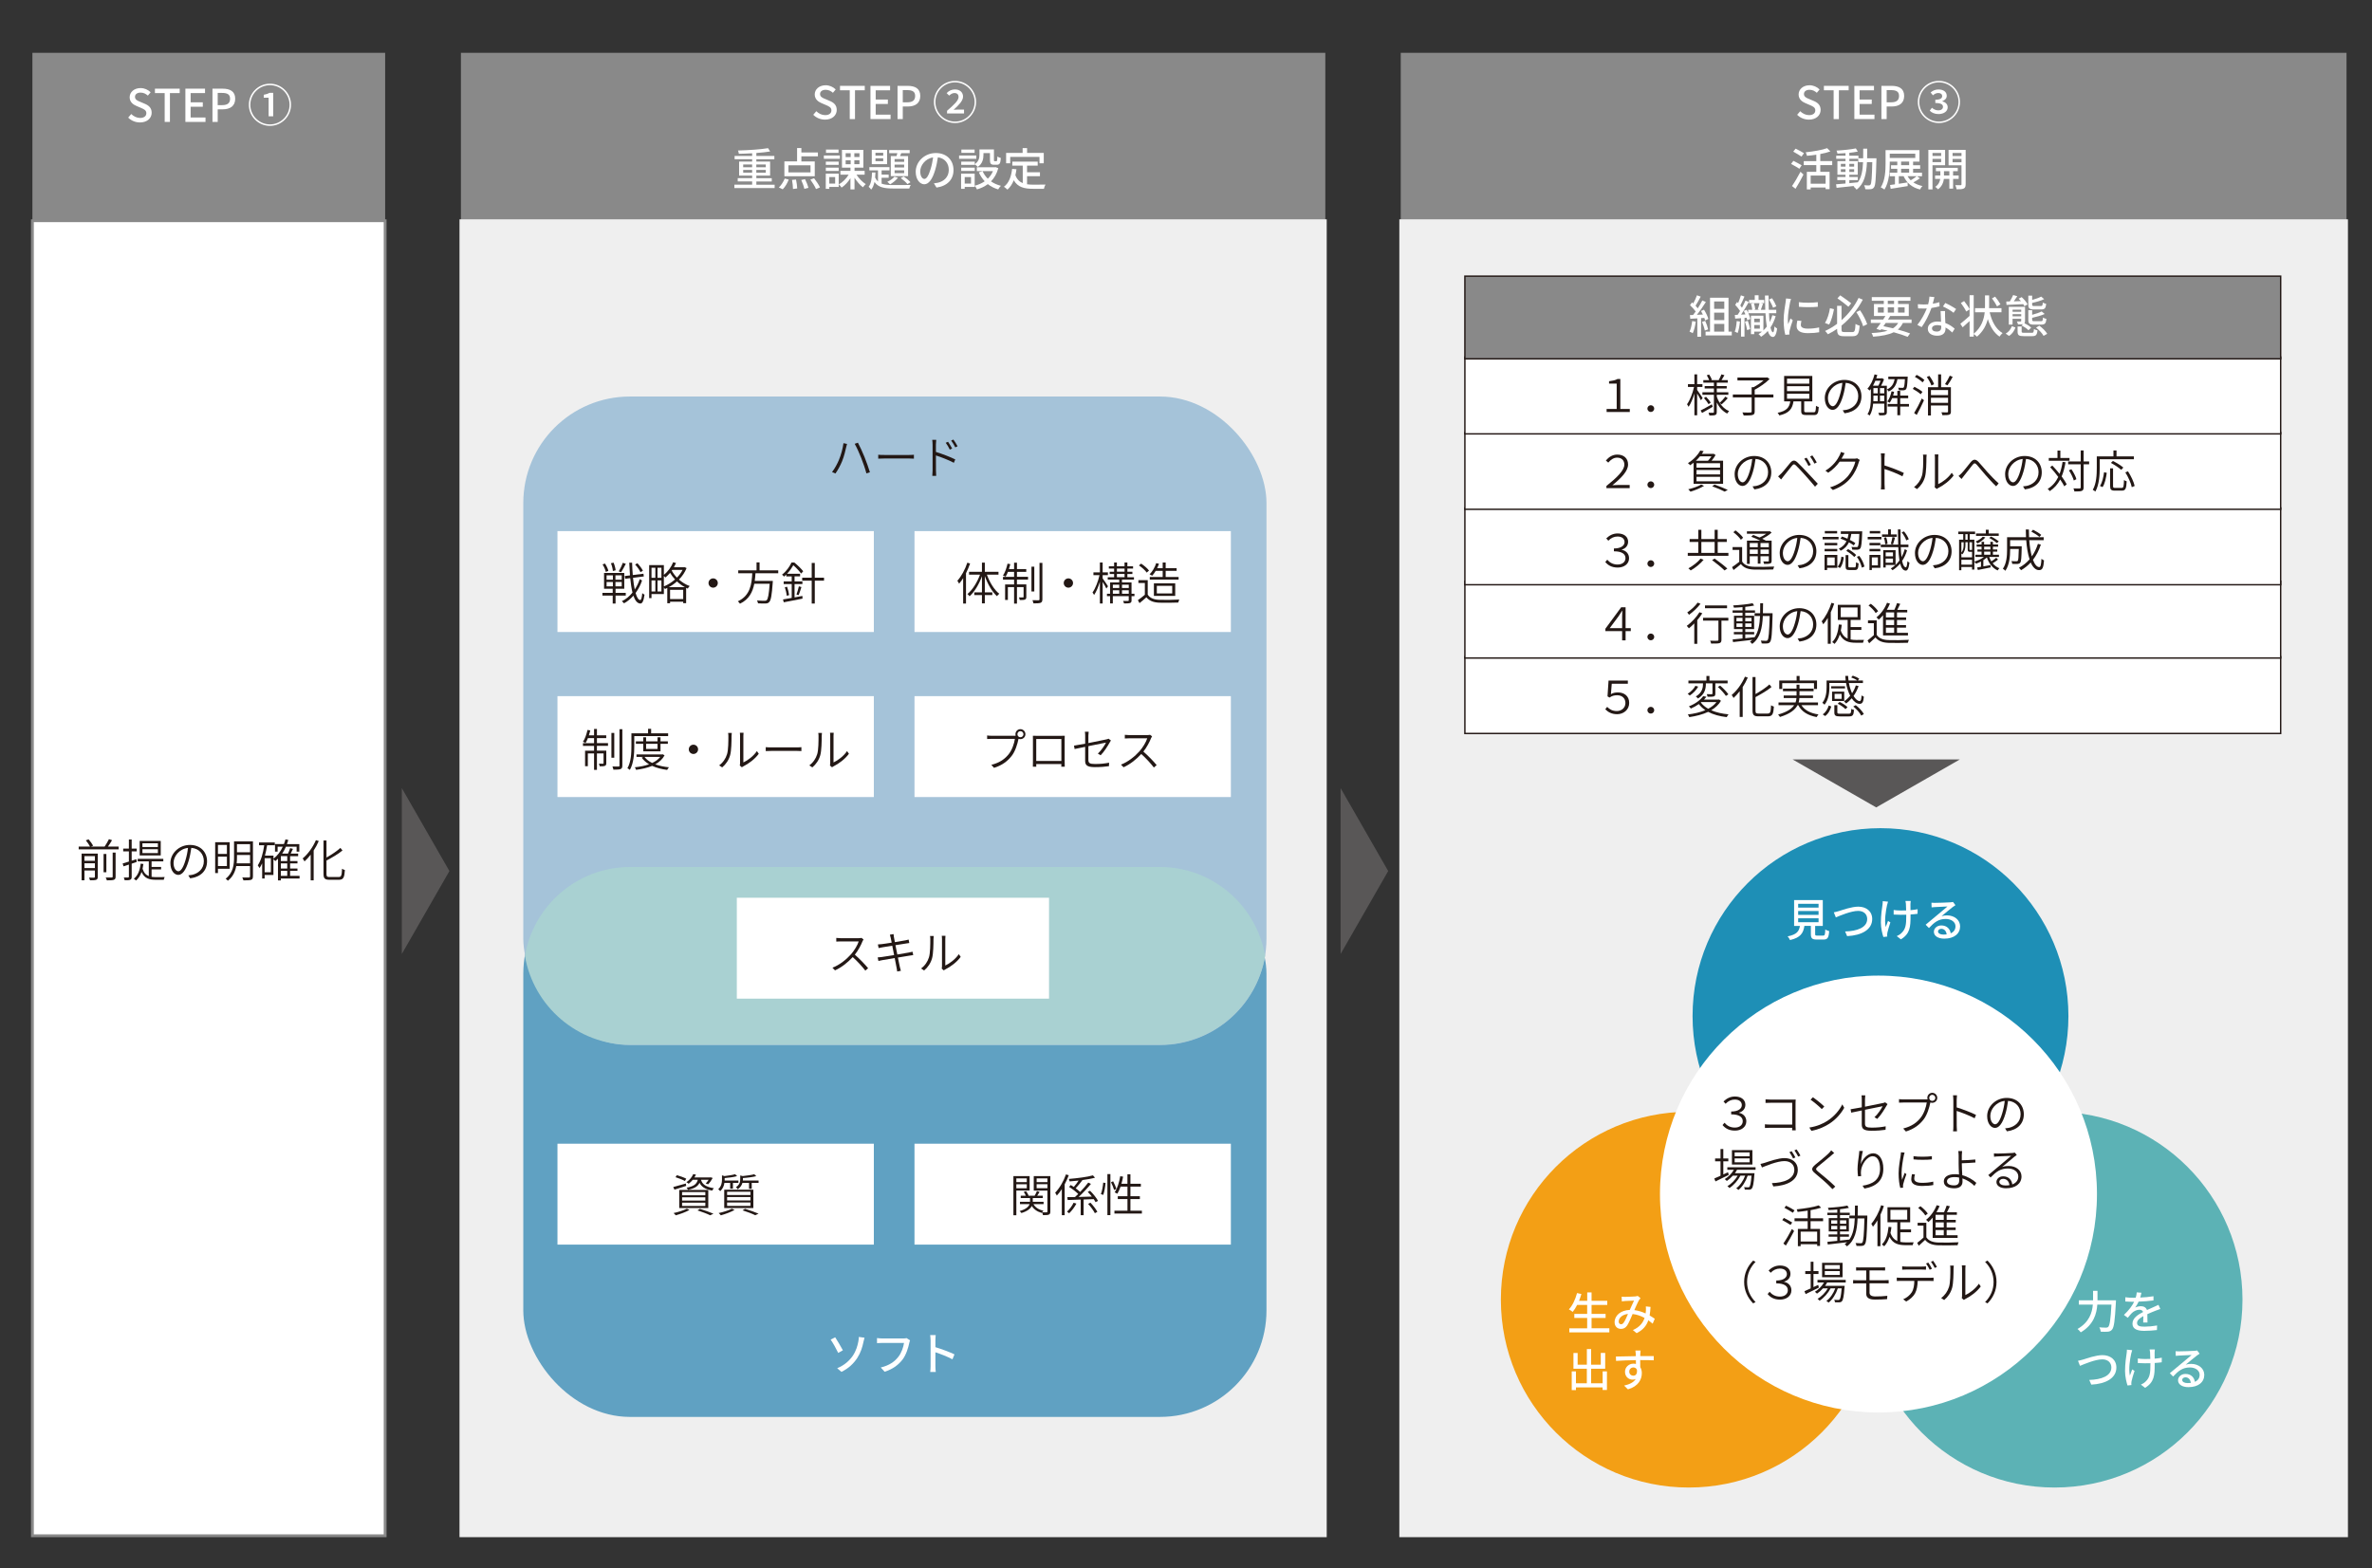 <?xml version="1.0" encoding="UTF-8"?><svg id="_レイヤー_1" xmlns="http://www.w3.org/2000/svg" viewBox="0 0 841.89 556.75"><rect x="0" y="0" width="841.89" height="556.75" fill="#333333" stroke="none"/><defs><style>.cls-1{fill:#1e8fb6;}.cls-2,.cls-3,.cls-4{fill:#fff;}.cls-5{fill:#60a1c2;}.cls-3{stroke:#898989;}.cls-3,.cls-6,.cls-4,.cls-7{stroke-miterlimit:10;}.cls-8{fill:#a9d1d2;}.cls-9{fill:#5cb2b5;}.cls-10{fill:#595757;}.cls-11{fill:#f39f15;}.cls-12,.cls-6{fill:#898989;}.cls-13{fill:#a5c3d9;}.cls-6,.cls-4{stroke:#231815;stroke-width:.5px;}.cls-14{fill:#231815;}.cls-7{fill:#efefef;stroke:#efefef;}</style></defs><rect class="cls-12" x="163.59" y="18.75" width="306.8" height="104.58"/><rect class="cls-12" x="497.16" y="18.75" width="335.69" height="126.36"/><rect class="cls-12" x="11.5" y="18.75" width="125.2" height="171.68"/><rect class="cls-7" x="163.59" y="78.36" width="306.8" height="466.85"/><rect class="cls-5" x="185.73" y="307.89" width="263.78" height="195.13" rx="37.83" ry="37.83"/><rect class="cls-13" x="185.73" y="140.77" width="263.78" height="230.24" rx="37.83" ry="37.83"/><path class="cls-8" d="m223.61,307.79c-18.67,0-34.29,13.71-37.3,31.56,3.01,17.85,18.63,31.56,37.3,31.56h188.11c18.67,0,34.29-13.71,37.3-31.56-3.01-17.85-18.63-31.56-37.3-31.56h-188.11Z"/><rect class="cls-7" x="497.16" y="78.36" width="335.69" height="466.85"/><g><path class="cls-2" d="m637.85,40.76l1.09-1.28c.85.85,2,1.39,3.14,1.39,1.42,0,2.22-.67,2.22-1.67,0-1.07-.8-1.41-1.89-1.89l-1.63-.7c-1.14-.48-2.4-1.38-2.4-3.09,0-1.86,1.63-3.25,3.87-3.25,1.38,0,2.67.58,3.57,1.49l-.98,1.18c-.74-.66-1.55-1.06-2.59-1.06-1.2,0-1.98.58-1.98,1.5,0,1.02.94,1.41,1.9,1.79l1.62.69c1.39.59,2.4,1.46,2.4,3.18,0,1.89-1.57,3.43-4.15,3.43-1.62,0-3.12-.64-4.19-1.73Z"/><path class="cls-2" d="m650.81,32.05h-3.46v-1.57h8.79v1.57h-3.47v10.23h-1.86v-10.23Z"/><path class="cls-2" d="m658.17,30.48h6.96v1.57h-5.11v3.28h4.32v1.57h-4.32v3.81h5.28v1.57h-7.14v-11.8Z"/><path class="cls-2" d="m667.77,30.48h3.57c2.62,0,4.5.91,4.5,3.57s-1.87,3.76-4.43,3.76h-1.78v4.47h-1.86v-11.8Zm3.46,5.84c1.89,0,2.79-.72,2.79-2.27s-.98-2.06-2.85-2.06h-1.54v4.34h1.6Z"/><path class="cls-2" d="m680.68,36.2c0-4.13,3.36-7.49,7.49-7.49s7.49,3.36,7.49,7.49-3.39,7.49-7.49,7.49-7.49-3.36-7.49-7.49Zm14.45,0c0-3.84-3.12-6.96-6.96-6.96s-6.96,3.15-6.96,6.96,3.12,6.96,6.96,6.96,6.96-3.12,6.96-6.96Zm-10.2,3.07l.77-1.02c.56.51,1.28.93,2.3.93.94,0,1.62-.48,1.62-1.23,0-.85-.62-1.38-2.72-1.38v-1.17c1.81,0,2.43-.53,2.43-1.28,0-.69-.51-1.1-1.38-1.1-.7,0-1.33.29-1.89.82l-.83-1.01c.75-.66,1.66-1.07,2.77-1.07,1.75,0,2.95.82,2.95,2.26,0,.91-.62,1.54-1.58,1.89v.05c1.07.29,1.92.98,1.92,2.11,0,1.52-1.46,2.42-3.25,2.42-1.39,0-2.48-.51-3.11-1.2Z"/></g><rect class="cls-4" x="519.93" y="233.13" width="289.54" height="27.26"/><g><path class="cls-14" d="m569.76,251.79l.67-.85c.85.86,1.84,1.49,3.44,1.49s3.04-1.1,3.04-2.86c0-1.67-1.18-2.75-2.93-2.75-1.1,0-1.87.24-2.71.82l-.72-.42.37-5.6h6.85v1.12h-5.71l-.3,3.7c.72-.45,1.44-.62,2.5-.62,2.16,0,3.99,1.23,3.99,3.73s-2.1,4-4.27,4c-2.02,0-3.26-.8-4.21-1.74Z"/><path class="cls-14" d="m584.72,252.13c0-.69.56-1.2,1.2-1.2s1.2.51,1.2,1.2-.56,1.2-1.2,1.2-1.2-.5-1.2-1.2Z"/><path class="cls-14" d="m602.75,243.75c-.66,1.2-1.83,2.42-3.01,3.17-.19-.19-.51-.48-.74-.62,1.12-.67,2.24-1.82,2.75-2.83l.99.29Zm8.08,5.04c-.82,1.39-2.02,2.5-3.47,3.35,1.71.77,3.83,1.25,6.15,1.46-.24.24-.5.7-.64.99-2.53-.29-4.77-.9-6.59-1.87-1.99.94-4.32,1.52-6.71,1.87-.06-.26-.32-.72-.53-.94,2.23-.27,4.39-.75,6.23-1.54-.91-.61-1.68-1.33-2.3-2.16-.83.59-1.78,1.14-2.85,1.6-.14-.26-.46-.61-.69-.78,2.45-.96,4.19-2.37,5.09-3.63l1.15.22c-.26.34-.54.67-.86,1.01h5.12l.22-.05.69.48Zm-6.39-6.19h-5.17v-.99h6.39v-1.63h1.07v1.63h6.45v.99h-4.35v3.62c0,.56-.1.83-.53,1.01-.4.14-1.15.14-2.22.14-.05-.27-.18-.66-.29-.93.82.02,1.54.02,1.75.02.22-.02.27-.06.27-.26v-3.6h-2.35v.1c0,1.63-.26,3.75-2.8,5.28-.16-.22-.53-.56-.77-.72,2.35-1.38,2.56-3.22,2.56-4.58v-.08Zm-.77,6.79c.66.88,1.54,1.62,2.62,2.23,1.2-.62,2.21-1.41,2.93-2.37h-5.38l-.18.14Zm6.87-5.99c1.06.91,2.32,2.22,2.91,3.1l-.88.56c-.56-.88-1.79-2.23-2.85-3.19l.82-.48Z"/><path class="cls-14" d="m620.34,240.55c-.5,1.17-1.12,2.3-1.81,3.36v10.6h-1.06v-9.12c-.7.91-1.44,1.71-2.19,2.4-.11-.26-.45-.8-.66-1.06,1.86-1.54,3.63-3.97,4.71-6.5l1.01.32Zm7.11,12.76c.9,0,1.04-.59,1.15-2.93.27.19.7.38,1.01.46-.18,2.58-.48,3.46-2.11,3.46h-3.38c-1.6,0-2.1-.45-2.1-2.11v-11.84h1.06v6.05c1.83-1.02,3.75-2.32,4.93-3.41l.75.9c-1.49,1.26-3.68,2.51-5.68,3.59v4.75c0,.88.19,1.09,1.09,1.09h3.28Z"/><path class="cls-14" d="m639.38,250.35c1.14,1.79,3.23,2.88,6.05,3.28-.22.24-.51.67-.64.94-3.11-.58-5.33-1.9-6.53-4.23h-.26c-.83,1.58-2.58,3.07-6.24,4.19-.13-.22-.42-.62-.66-.86,3.22-.91,4.87-2.08,5.7-3.33h-5.55v-.96h6.05c.19-.53.29-1.06.32-1.58h-4.53v-.9h4.56v-1.52h-4.82v-.91h4.82v-1.39h1.04v1.39h5.01v.91h-5.01v1.52h4.8v.9h-4.83c-.03.53-.11,1.06-.27,1.58h6.87v.96h-5.87Zm-6.83-5.76h-1.04v-3.01h6.16v-1.6h1.06v1.6h6.18v3.01h-1.07v-2.06h-11.28v2.06Z"/><path class="cls-14" d="m649.31,243.99c0,1.82-.27,4.4-1.73,6.19-.14-.21-.56-.54-.79-.66,1.34-1.66,1.52-3.91,1.52-5.54v-2.39h6.77c-.06-.54-.11-1.09-.14-1.65h1.02c.02.56.06,1.12.14,1.65h3.12c-.51-.4-1.41-.83-2.18-1.09l.56-.64c.82.26,1.79.7,2.3,1.12l-.5.61h1.81v.9h-4.98c.26,1.38.66,2.61,1.12,3.62.56-.83,1.01-1.76,1.33-2.77l.99.22c-.45,1.31-1.06,2.48-1.79,3.52.7,1.15,1.49,1.82,2.18,1.82.42-.02.58-.58.66-2.03.21.21.56.38.83.46-.18,1.98-.58,2.54-1.54,2.54s-1.97-.74-2.78-1.97c-.61.7-1.26,1.33-1.97,1.84-.16-.19-.56-.56-.77-.74.82-.54,1.55-1.22,2.19-2-.64-1.23-1.17-2.8-1.47-4.53h-5.92v1.49Zm-2.38,9.62c1.07-.72,1.78-1.95,2.14-3.14l.91.34c-.4,1.26-1.04,2.59-2.19,3.39l-.86-.59Zm3.01-9.99h4.91v.78h-4.91v-.78Zm4.63,5.25h-4.32v-3.33h4.32v3.33Zm1.6,4.51c.74,0,.83-.21.91-1.73.22.18.66.34.96.38-.14,1.87-.46,2.3-1.78,2.3h-3.2c-1.6,0-2-.29-2-1.44v-2.54h1.06v2.53c0,.42.14.5,1.01.5h3.04Zm-2.51-7.06h-2.51v1.78h2.51v-1.78Zm-.72,2.88c1.01.46,2.22,1.25,2.8,1.86l-.74.69c-.56-.62-1.73-1.42-2.75-1.94l.69-.61Zm5.71,1.14c1.17.88,2.38,2.18,2.88,3.17l-.93.53c-.48-.98-1.65-2.3-2.82-3.23l.87-.46Z"/></g><rect class="cls-4" x="519.93" y="206.35" width="289.54" height="27.26"/><g><path class="cls-14" d="m578.81,224.06h-1.84v3.27h-1.23v-3.27h-5.94v-.86l5.59-7.6h1.58v7.41h1.84v1.06Zm-3.07-1.06v-4.11c0-.62.03-1.31.06-2.08h-.06c-.45.7-.83,1.34-1.25,1.94l-3.17,4.26h4.42Z"/><path class="cls-14" d="m584.72,226.11c0-.69.56-1.2,1.2-1.2s1.2.51,1.2,1.2-.56,1.2-1.2,1.2-1.2-.5-1.2-1.2Z"/><path class="cls-14" d="m604.2,217.72c-.51.83-1.14,1.65-1.79,2.43v8.42h-1.06v-7.25c-.64.66-1.28,1.25-1.91,1.74-.16-.21-.54-.67-.75-.88,1.63-1.17,3.39-3.02,4.5-4.83l1.01.37Zm-.64-3.38c-1.04,1.39-2.66,2.91-4.08,3.92-.14-.22-.43-.64-.62-.85,1.33-.88,2.88-2.32,3.68-3.47l1.02.4Zm9.88,5.99h-2.45v6.8c0,.67-.18,1.01-.67,1.18-.53.16-1.39.16-2.99.16-.05-.29-.19-.72-.35-1.02,1.18.05,2.24.05,2.54.02.29,0,.4-.08.4-.35v-6.79h-5.46v-1.02h8.98v1.02Zm-.46-4.4h-7.83v-.99h7.83v.99Z"/><path class="cls-14" d="m629.14,218.25c-.19,6.74-.34,8.95-.88,9.62-.26.4-.58.51-1.04.56-.45.05-1.2.05-1.94,0-.03-.29-.14-.74-.32-1.01.8.06,1.54.08,1.84.08.27,0,.42-.05.56-.24.38-.48.59-2.62.75-8.58h-2.43c-.19,4.26-.91,7.81-3.78,9.92-.16-.24-.53-.59-.8-.75.3-.22.59-.45.85-.7-2.48.3-5.03.59-6.85.8l-.14-.94c.96-.1,2.18-.21,3.51-.35v-1.46h-3.07v-.83h3.07v-1.04h-3.03v-4.74h3.03v-1.07h-3.52v-.83h3.52v-1.15c-1.04.1-2.1.16-3.06.19-.05-.24-.16-.59-.27-.8,2.37-.13,5.28-.42,6.91-.78l.54.82c-.86.19-1.97.35-3.15.48v1.25h3.46v.83h-3.46v1.07h3.15v4.74h-3.15v1.04h3.17v.83h-3.17v1.36c1.06-.11,2.16-.22,3.25-.35v.1c1.42-1.94,1.86-4.58,2-7.62h-1.94v-.99h1.97c.03-1.14.03-2.34.03-3.55h1.01c0,1.22-.02,2.42-.05,3.55h3.42v.56Zm-12.82,2.32h2.14v-1.22h-2.14v1.22Zm2.14,2v-1.25h-2.14v1.25h2.14Zm.98-3.22v1.22h2.22v-1.22h-2.22Zm2.22,1.97h-2.22v1.25h2.22v-1.25Z"/><path class="cls-14" d="m638.69,227.77l-.66-1.06c.5-.05.99-.11,1.36-.19,2.05-.46,4.15-2,4.15-4.85,0-2.43-1.62-4.51-4.45-4.72-.21,1.52-.51,3.19-.96,4.67-.98,3.3-2.24,4.93-3.67,4.93s-2.79-1.57-2.79-4.21c0-3.43,3.07-6.43,6.93-6.43s6.08,2.62,6.08,5.81c0,3.36-2.24,5.57-6,6.05Zm-4.18-2.51c.75,0,1.67-1.07,2.5-3.89.42-1.36.74-2.91.9-4.4-3.14.35-5.12,3.04-5.12,5.3,0,2.08.98,2.99,1.73,2.99Z"/><path class="cls-14" d="m651.01,214.3c-.34,1.02-.75,2.08-1.22,3.07v11.17h-1.06v-9.17c-.5.85-1.04,1.62-1.6,2.27-.1-.24-.38-.8-.58-1.06,1.41-1.62,2.71-4.08,3.49-6.58l.96.29Zm5.84,12.71c.61.13,1.26.18,1.95.18.38,0,2.26,0,2.79-.02-.13.26-.3.74-.35,1.01h-2.51c-2.53,0-4.5-.51-5.73-2.94-.42,1.34-1.02,2.46-1.86,3.35-.18-.18-.61-.5-.85-.64,1.46-1.38,2.11-3.57,2.38-6.26l1.02.11c-.08.72-.19,1.39-.34,2.05.53,1.55,1.38,2.4,2.43,2.87v-6.64h-3.49v-5.36h8.05v5.36h-3.5v2.53h3.81v1.01h-3.81v3.41Zm-3.52-7.91h5.97v-3.44h-5.97v3.44Z"/><path class="cls-14" d="m666.1,225.39c.78,1.22,2.24,1.78,4.16,1.84,1.75.08,5.39.03,7.27-.08-.13.24-.3.72-.34,1.04-1.76.06-5.15.1-6.92.03-2.13-.08-3.6-.66-4.61-1.92-.72.7-1.46,1.39-2.24,2.08l-.58-1.01c.67-.53,1.5-1.2,2.24-1.89v-4.24h-2.08v-1.01h3.09v5.15Zm-.37-7.76c-.46-.8-1.55-1.92-2.54-2.69l.82-.59c.99.74,2.1,1.84,2.59,2.63l-.86.66Zm2.61.78c-.48.58-.99,1.12-1.52,1.57-.16-.22-.56-.61-.82-.8,1.57-1.23,2.96-3.15,3.76-5.19l1.04.29c-.32.77-.69,1.5-1.12,2.21h2.69c.35-.75.72-1.7.94-2.38l1.14.26c-.32.7-.69,1.47-1.04,2.13h3.52v.91h-3.63v1.79h3.23v.9h-3.23v1.81h3.2v.91h-3.2v1.84h3.89v.93h-8.85v-7.17Zm3.94-1.01h-2.91v1.79h2.91v-1.79Zm0,2.69h-2.91v1.81h2.91v-1.81Zm0,2.72h-2.91v1.84h2.91v-1.84Z"/></g><rect class="cls-4" x="519.93" y="180.33" width="289.54" height="27.26"/><g><path class="cls-14" d="m569.75,199.53l.71-.83c.88,1.04,2.05,1.71,3.67,1.71s2.8-.86,2.8-2.27-1.2-2.42-4.11-2.42v-1.01c2.64,0,3.78-1.09,3.78-2.27s-.91-1.97-2.5-1.97c-1.22,0-2.35.51-3.26,1.49l-.74-.82c1.1-1.06,2.42-1.76,4.05-1.76,2.29,0,3.71,1.2,3.71,2.93,0,1.41-.88,2.42-2.27,2.8v.06c1.49.29,2.61,1.39,2.61,3.01,0,2.06-1.81,3.31-4.02,3.31s-3.52-.88-4.42-1.97Z"/><path class="cls-14" d="m584.72,200.09c0-.69.56-1.2,1.2-1.2s1.2.51,1.2,1.2-.56,1.2-1.2,1.2-1.2-.5-1.2-1.2Z"/><path class="cls-14" d="m613.46,196.28v1.04h-14.42v-1.04h3.73v-3.89h-3.07v-1.02h3.07v-3.28h1.09v3.28h4.71v-3.28h1.09v3.28h3.22v1.02h-3.22v3.89h3.81Zm-8.8,2.45c-1.14,1.39-2.96,2.87-4.58,3.79-.19-.22-.58-.56-.82-.75,1.57-.86,3.39-2.24,4.29-3.46l1.1.42Zm-.8-2.45h4.71v-3.89h-4.71v3.89Zm4.71,2.02c1.49,1.06,3.49,2.58,4.51,3.55l-.99.66c-.96-.96-2.91-2.55-4.43-3.67l.91-.54Z"/><path class="cls-14" d="m618.34,199.37c.78,1.23,2.21,1.78,4.13,1.84,1.71.08,5.36.03,7.22-.08-.11.24-.27.72-.34,1.04-1.73.06-5.12.1-6.87.03-2.13-.08-3.6-.66-4.59-1.94-.83.72-1.7,1.41-2.61,2.1l-.53-1.02c.75-.51,1.71-1.2,2.56-1.89v-4.23h-2.37v-1.01h3.39v5.15Zm-.45-7.75c-.51-.8-1.65-1.92-2.67-2.67l.75-.66c1.02.74,2.19,1.81,2.71,2.61l-.78.72Zm4.37-1.71c.71.26,1.49.58,2.26.91.83-.37,1.71-.85,2.38-1.34h-6.87v-.86h7.91l.19-.05.67.5c-.86.82-2.11,1.62-3.33,2.19.5.24.93.46,1.3.67h2.03v7.14c0,.54-.11.82-.51.96-.4.16-1.07.18-2.16.18-.05-.27-.18-.64-.3-.9.78.03,1.47.02,1.68.02.22-.02.29-.08.29-.26v-1.6h-2.95v2.64h-.96v-2.64h-2.85v2.71h-.99v-8.24h4.74c-.99-.5-2.19-1.01-3.22-1.39l.69-.62Zm-1.22,2.87v1.49h2.85v-1.49h-2.85Zm2.85,3.86v-1.55h-2.85v1.55h2.85Zm3.91-3.86h-2.95v1.49h2.95v-1.49Zm0,3.86v-1.55h-2.95v1.55h2.95Z"/><path class="cls-14" d="m638.69,201.76l-.66-1.06c.5-.05.99-.11,1.36-.19,2.05-.46,4.15-2,4.15-4.85,0-2.43-1.62-4.51-4.45-4.72-.21,1.52-.51,3.19-.96,4.67-.98,3.3-2.24,4.93-3.67,4.93s-2.79-1.57-2.79-4.21c0-3.43,3.07-6.43,6.93-6.43s6.08,2.62,6.08,5.81c0,3.36-2.24,5.57-6,6.05Zm-4.18-2.51c.75,0,1.67-1.07,2.5-3.89.42-1.36.74-2.91.9-4.4-3.14.35-5.12,3.04-5.12,5.3,0,2.08.98,2.99,1.73,2.99Z"/><path class="cls-14" d="m652.55,191.47h-5.65v-.86h5.65v.86Zm-.43,10.12h-3.62v.77h-.91v-5.36h4.53v4.59Zm-.02-7.99h-4.5v-.86h4.5v.86Zm-4.5,1.26h4.5v.86h-4.5v-.86Zm4.45-5.49h-4.37v-.86h4.37v.86Zm-3.55,8.52v2.83h2.69v-2.83h-2.69Zm3.75,3.25c.78-.8,1.15-2.21,1.31-3.52l.86.21c-.18,1.41-.53,2.96-1.38,3.83l-.8-.51Zm5.73-7.51c-.43-.34-1.06-.7-1.74-1.09-.58,1.22-1.49,2.26-2.95,2.98-.13-.22-.42-.58-.64-.75,1.38-.62,2.21-1.57,2.72-2.66-.7-.35-1.44-.66-2.13-.9l.53-.74c.62.21,1.3.48,1.95.78.18-.56.3-1.14.38-1.71h-2.74v-.91h7.6s0,.32-.02.46c-.14,3.79-.3,5.17-.7,5.62-.22.3-.5.4-.93.45-.38.02-1.14.02-1.89-.03-.03-.3-.13-.69-.29-.96.75.06,1.47.06,1.73.06.27.02.42-.02.51-.16.27-.32.43-1.46.56-4.53h-2.85c-.11.74-.27,1.46-.51,2.13.77.38,1.46.78,1.94,1.12l-.54.83Zm.24,7.81c.43,0,.5-.22.54-1.84.21.18.62.34.91.42-.11,1.9-.37,2.35-1.34,2.35h-1.86c-1.15,0-1.42-.27-1.42-1.38v-3.91h.99v3.89c0,.4.08.46.54.46h1.63Zm-2.29-6.51c1.04.56,2.27,1.44,2.87,2.11l-.67.7c-.58-.66-1.78-1.58-2.82-2.18l.62-.64Zm3.99,2.42c.88,1.15,1.6,2.71,1.83,3.78l-.94.38c-.21-1.06-.91-2.66-1.75-3.83l.86-.34Z"/><path class="cls-14" d="m667.78,191.47h-4.88v-.86h4.88v.86Zm-.37,10.12h-3.04v.77h-.85v-5.36h3.89v4.59Zm-.03-7.99h-3.84v-.86h3.84v.86Zm-3.84,1.26h3.84v.86h-3.84v-.86Zm3.81-5.49h-3.73v-.86h3.73v.86Zm-2.98,8.5v2.83h2.14v-2.83h-2.14Zm12.5-2.48c-.42,1.41-1.01,2.66-1.75,3.73.29,1.42.72,2.24,1.31,2.29.27.02.48-.83.58-2.19.18.21.54.46.71.54-.27,2.19-.77,2.83-1.31,2.82-.96-.05-1.58-.94-2-2.5-.8.94-1.71,1.74-2.71,2.35-.13-.16-.4-.45-.61-.61.59-.35,1.15-.77,1.68-1.26h-3.49v.91h-.86v-6.16h4.37v5.23c.5-.46.96-.99,1.38-1.57-.21-1.28-.35-2.88-.42-4.72h-6.21v-.9h6.18c-.06-1.63-.08-3.44-.1-5.39h.93c0,1.97,0,3.78.06,5.39h2.74v.9h-2.71c.05,1.34.14,2.55.27,3.54.46-.85.85-1.79,1.14-2.82l.82.42Zm-3.65-4.82h-5.23v-.85h2.16v-1.78h.98v1.78h2.1v.85Zm-4.1,2.69c-.02-.62-.19-1.6-.46-2.35l.79-.18c.29.74.48,1.71.51,2.34l-.83.19Zm.16,2.85v1.39h2.59v-1.39h-2.59Zm2.59,3.65v-1.46h-2.59v1.46h2.59Zm-.77-6.66c.21-.67.46-1.73.58-2.45l.93.19c-.26.85-.51,1.82-.74,2.45l-.77-.19Zm5.49-1.26c-.26-.82-.93-2-1.63-2.85l.82-.34c.72.83,1.41,1.98,1.7,2.79l-.88.4Z"/><path class="cls-14" d="m686.69,201.76l-.66-1.06c.5-.05.99-.11,1.36-.19,2.05-.46,4.15-2,4.15-4.85,0-2.43-1.62-4.51-4.45-4.72-.21,1.52-.51,3.19-.96,4.67-.98,3.3-2.24,4.93-3.67,4.93s-2.79-1.57-2.79-4.21c0-3.43,3.07-6.43,6.93-6.43s6.08,2.62,6.08,5.81c0,3.36-2.24,5.57-6,6.05Zm-4.18-2.51c.75,0,1.67-1.07,2.5-3.89.42-1.36.74-2.91.9-4.4-3.14.35-5.12,3.04-5.12,5.3,0,2.08.98,2.99,1.73,2.99Z"/><path class="cls-14" d="m709.16,198.64c-.56.5-1.28.96-1.91,1.31.64.8,1.44,1.42,2.4,1.79-.21.18-.48.53-.62.77-1.84-.82-3.14-2.51-3.83-4.63-.35.35-.78.67-1.25.98v2.21c.8-.14,1.67-.3,2.54-.46l.06.83c-1.62.3-3.27.66-4.55.91l-.27-.88,1.38-.26v-1.86c-.58.3-1.18.56-1.76.77-.13-.18-.4-.54-.59-.72v2.8h-.83v-.9h-3.79v1.14h-.8v-10.84h1.47v-1.98h-1.76v-.9h5.97v.9h-1.89v1.98h1.63v7.78c1.23-.38,2.51-.94,3.39-1.66h-3.01v-.78h2.18v-1.1h-1.47v-.77h1.47v-.99h-1.75v-.78h1.75v-.94h.9v.94h2.22v-.94h.91v.94h1.84v.78h-1.84v.99h1.54v.77h-1.54v1.1h2.14v.78h-3.46c.21.56.45,1.09.75,1.58.61-.4,1.31-.91,1.75-1.28l.61.61Zm-9.22-2.74h-.77c-.59,0-.78-.14-.78-.9v-2.5h-.8v1.06c0,.96-.22,2.29-1.1,3.23-.08-.1-.21-.21-.34-.29v1.36h3.79v-1.97Zm-3.79-3.39v3.67c.67-.83.8-1.82.8-2.61v-1.06h-.8Zm3.79,7.94v-1.73h-3.79v1.73h3.79Zm-2.37-8.84h.8v-1.98h-.8v1.98Zm2.37.9h-.91v2.5c0,.21.03.22.19.22h.48c.18,0,.21-.02.24-.05v-2.67Zm4.71-1.73c-.66.83-1.76,1.63-2.75,2.15-.13-.18-.48-.53-.69-.69.96-.42,1.97-1.02,2.54-1.7l.9.24Zm4.77-.53h-8.07v-.85h3.47v-1.34h1.02v1.34h3.57v.85Zm-5.19,4.82h2.22v-.99h-2.22v.99Zm0,1.87h2.22v-1.1h-2.22v1.1Zm2.45-6.47c.98.46,2.15,1.22,2.75,1.74l-.69.59c-.61-.58-1.76-1.36-2.72-1.82l.66-.51Z"/><path class="cls-14" d="m724.36,193.34c-.69,2.08-1.62,3.89-2.8,5.41.61,1.63,1.38,2.58,2.24,2.58.46,0,.67-.83.77-2.96.24.24.64.48.91.56-.19,2.67-.59,3.47-1.76,3.47-1.23,0-2.21-1.02-2.96-2.71-.99,1.07-2.13,1.98-3.42,2.74-.16-.22-.53-.66-.77-.86,1.46-.77,2.72-1.78,3.79-3.01-.62-1.84-1.01-4.18-1.2-6.8h-5.71v2.16h4.11v.48c-.08,3.62-.18,4.95-.51,5.35-.22.3-.48.4-.91.45-.42.03-1.15.03-1.94-.02-.02-.32-.13-.72-.3-.99.77.06,1.47.06,1.76.06.22,0,.38-.02.5-.16.22-.26.3-1.3.37-4.19h-3.07v.29c0,2.21-.24,5.35-1.7,7.44-.18-.21-.62-.59-.88-.72,1.34-1.95,1.49-4.69,1.49-6.74v-4.45h6.72c-.05-.9-.08-1.82-.08-2.75h1.1c0,.94.02,1.87.06,2.75h5.19v1.04h-5.11c.16,2.22.48,4.21.91,5.76.9-1.3,1.62-2.79,2.16-4.45l1.04.27Zm-.51-2.72c-.61-.56-1.87-1.38-2.88-1.9l.62-.66c1.02.5,2.27,1.28,2.91,1.84l-.66.72Z"/></g><rect class="cls-4" x="519.93" y="153.55" width="289.54" height="27.26"/><g><path class="cls-14" d="m570.16,172.53c3.76-3.01,6.37-5.54,6.37-7.6,0-1.41-.91-2.46-2.56-2.46-1.25,0-2.24.7-3.15,1.76l-.85-.75c1.07-1.25,2.38-2.1,4.07-2.1,2.3,0,3.81,1.34,3.81,3.52,0,2.38-2.48,4.87-5.57,7.36.64-.03,1.25-.08,1.87-.08h4.27v1.12h-8.26v-.77Z"/><path class="cls-14" d="m584.72,172.08c0-.69.56-1.2,1.2-1.2s1.2.51,1.2,1.2-.56,1.2-1.2,1.2-1.2-.5-1.2-1.2Z"/><path class="cls-14" d="m601.11,164.27c-.38.32-.78.61-1.22.9-.19-.24-.54-.59-.8-.75,2.08-1.26,3.6-3.04,4.4-4.47l1.18.22c-.19.32-.4.64-.64.96h4l.16-.05.72.46c-.37.67-.9,1.41-1.44,2.02h4.1v8.2h-10.47v-7.49Zm3.71,8.23c-1.28.78-3.25,1.58-4.8,2.05-.18-.21-.56-.64-.8-.85,1.58-.37,3.46-1.01,4.59-1.68l1.01.48Zm-1.44-10.5c-.43.53-.93,1.06-1.47,1.57h4.31c.45-.46.88-1.04,1.23-1.57h-4.07Zm7.12,2.45h-8.36v1.57h8.36v-1.57Zm0,2.4h-8.36v1.58h8.36v-1.58Zm0,2.43h-8.36v1.6h8.36v-1.6Zm-1.98,2.75c1.71.59,3.57,1.33,4.71,1.89l-1.09.61c-1.01-.54-2.72-1.28-4.43-1.89l.82-.61Z"/><path class="cls-14" d="m622.69,173.74l-.66-1.06c.5-.05.99-.11,1.36-.19,2.05-.46,4.15-2,4.15-4.85,0-2.43-1.62-4.51-4.45-4.72-.21,1.52-.51,3.19-.96,4.67-.98,3.3-2.24,4.93-3.67,4.93s-2.79-1.57-2.79-4.21c0-3.43,3.07-6.43,6.93-6.43s6.08,2.62,6.08,5.81c0,3.36-2.24,5.57-6,6.05Zm-4.18-2.51c.75,0,1.67-1.07,2.5-3.89.42-1.36.74-2.91.9-4.4-3.14.35-5.12,3.04-5.12,5.3,0,2.08.98,2.99,1.73,2.99Z"/><path class="cls-14" d="m632.21,168.11c.77-.78,2.19-2.59,3.17-3.76.85-.99,1.55-1.17,2.62-.16.96.91,2.35,2.37,3.28,3.36,1.09,1.14,2.67,2.88,3.91,4.19l-.98,1.04c-1.15-1.39-2.58-3.03-3.62-4.19-.93-1.04-2.42-2.64-3.12-3.31-.62-.61-.93-.56-1.49.13-.8.96-2.18,2.74-2.91,3.63-.32.38-.66.86-.9,1.18l-1.07-1.09c.4-.34.69-.61,1.1-1.02Zm10.52-3.09l-.85.38c-.38-.82-.98-1.86-1.49-2.56l.83-.35c.38.56,1.14,1.76,1.5,2.53Zm2.1-.85l-.83.42c-.42-.82-1.02-1.82-1.54-2.53l.8-.38c.42.54,1.18,1.76,1.57,2.5Z"/><path class="cls-14" d="m654.04,162.06c-.13.26-.27.51-.43.78h4.53c.43,0,.75-.05.99-.14l.96.58c-.13.21-.27.58-.35.8-.43,1.65-1.42,3.81-2.83,5.54-1.46,1.76-3.36,3.23-6.37,4.34l-1.02-.94c2.88-.83,4.91-2.31,6.39-4.02,1.26-1.5,2.26-3.62,2.61-5.12h-5.57c-.96,1.34-2.29,2.79-4.07,3.95l-.99-.74c2.75-1.63,4.35-4,5.04-5.44.14-.27.37-.82.46-1.2l1.31.43c-.24.38-.5.9-.66,1.18Z"/><path class="cls-14" d="m667.67,162.57c0-.43-.03-1.14-.11-1.62h1.41c-.06.48-.11,1.17-.11,1.62v2.67c2.11.64,5.14,1.79,6.87,2.66l-.5,1.2c-1.75-.94-4.59-2.05-6.37-2.61.02,2.46.02,4.98.02,5.41,0,.51.03,1.33.08,1.84h-1.38c.08-.5.1-1.25.1-1.84v-9.33Z"/><path class="cls-14" d="m682.13,168.96c.48-1.49.48-4.71.48-6.47,0-.43-.03-.78-.1-1.1h1.31c-.02.21-.08.66-.08,1.1,0,1.74-.05,5.19-.5,6.79-.46,1.7-1.5,3.25-2.83,4.35l-1.07-.72c1.33-.96,2.3-2.37,2.79-3.95Zm4.63,3.15v-9.64c0-.59-.06-1.01-.08-1.15h1.31c-.02.14-.06.58-.06,1.15v9.4c1.5-.69,3.55-2.18,4.8-4.03l.67.96c-1.39,1.9-3.6,3.52-5.46,4.45-.26.13-.42.26-.53.35l-.75-.64c.05-.24.1-.54.1-.85Z"/><path class="cls-14" d="m696.27,167.95c.86-.88,2.23-2.74,3.17-3.86.91-1.07,1.7-1.23,2.74-.16.94.96,2.16,2.53,3.2,3.65.96,1.06,2.58,2.77,4,4.03l-.9,1.04c-1.23-1.15-2.71-2.82-3.81-4.07-1.04-1.18-2.27-2.72-3.01-3.54-.7-.78-1.01-.66-1.58.05-.77.94-2.11,2.74-2.95,3.75-.32.42-.69.88-.93,1.2l-1.06-1.07c.38-.29.7-.61,1.12-1.02Z"/><path class="cls-14" d="m718.69,173.74l-.66-1.06c.5-.05.99-.11,1.36-.19,2.05-.46,4.15-2,4.15-4.85,0-2.43-1.62-4.51-4.45-4.72-.21,1.52-.51,3.19-.96,4.67-.98,3.3-2.24,4.93-3.67,4.93s-2.79-1.57-2.79-4.21c0-3.43,3.07-6.43,6.93-6.43s6.08,2.62,6.08,5.81c0,3.36-2.24,5.57-6,6.05Zm-4.18-2.51c.75,0,1.67-1.07,2.5-3.89.42-1.36.74-2.91.9-4.4-3.14.35-5.12,3.04-5.12,5.3,0,2.08.98,2.99,1.73,2.99Z"/><path class="cls-14" d="m733.12,164.11c-.32,1.9-.77,3.57-1.38,5.03.75,1.02,1.39,2,1.79,2.79l-.85.72c-.34-.69-.85-1.54-1.46-2.42-.9,1.71-2.1,3.07-3.7,4.13-.11-.19-.5-.61-.74-.8,1.68-1.02,2.9-2.45,3.76-4.24-.88-1.2-1.9-2.43-2.87-3.46l.75-.59c.86.9,1.76,1.92,2.58,2.96.48-1.26.83-2.69,1.07-4.26l1.02.14Zm1.41-.53h-7.36v-.99h3.09v-2.64h1.02v2.64h3.25v.99Zm6.96,1.25h-1.95v8.18c0,.75-.21,1.07-.66,1.26-.45.19-1.23.21-2.61.21-.05-.29-.19-.78-.35-1.09,1.02.03,1.92.02,2.18.02.29-.02.4-.1.4-.38v-8.2h-4.45v-1.01h4.45v-3.91h1.04v3.91h1.95v1.01Zm-5.44,5.75c-.26-.96-.99-2.5-1.74-3.6l.88-.4c.77,1.1,1.54,2.58,1.78,3.54l-.91.46Z"/><path class="cls-14" d="m745.25,163.03v3.14c0,2.42-.19,5.94-1.55,8.34-.18-.18-.66-.48-.91-.61,1.3-2.27,1.42-5.46,1.42-7.73v-4.15h5.91v-2.1h1.09v2.1h6.16v1.01h-12.12Zm.08,9.49c.82-1.23,1.25-3.2,1.46-4.87l.96.21c-.24,1.73-.64,3.83-1.49,5.07l-.93-.42Zm7.68.69c.69,0,.78-.43.85-2.79.26.18.67.35.96.45-.13,2.61-.4,3.31-1.73,3.31h-2.45c-1.34,0-1.7-.37-1.7-1.63v-6.29h1.04v6.31c0,.53.13.64.77.64h2.26Zm-.13-6.4c-.77-.74-2.37-1.79-3.67-2.47l.72-.69c1.28.62,2.9,1.63,3.71,2.35l-.77.8Zm2.4.51c1.06,1.63,2.08,3.78,2.37,5.2l-1.02.43c-.27-1.41-1.25-3.6-2.29-5.25l.94-.38Z"/></g><rect class="cls-4" x="519.93" y="126.77" width="289.54" height="27.26"/><g><path class="cls-14" d="m570.24,145.19h3.57v-9h-2.71v-.85c1.3-.19,2.27-.35,3.01-.8h.99v10.64h3.36v1.09h-8.23v-1.09Z"/><path class="cls-14" d="m584.72,145.06c0-.69.56-1.2,1.2-1.2s1.2.51,1.2,1.2-.56,1.2-1.2,1.2-1.2-.5-1.2-1.2Z"/><path class="cls-14" d="m603.7,142.08c-.24-.51-.83-1.57-1.33-2.37v7.73h-.98v-7.73c-.54,1.82-1.3,3.62-2.05,4.71-.13-.27-.38-.67-.56-.91.99-1.34,2-3.91,2.48-6.13h-2.16v-.99h2.29v-3.49h.98v3.49h1.87v.99h-1.87v1.06c.45.59,1.66,2.42,1.94,2.87l-.61.78Zm4.19,2.34c-1.3.77-2.69,1.57-3.78,2.18l-.51-.88c1.01-.51,2.53-1.34,4-2.18l.29.88Zm2.5-1.36c.85,1.3,1.97,2.34,3.33,2.9-.22.21-.53.58-.69.85-1.57-.77-2.83-2.18-3.7-3.92v3.36c0,.61-.13.91-.51,1.07-.4.18-1.12.19-2.11.19-.05-.27-.16-.72-.3-.99.72.02,1.42.02,1.65.02.21-.02.26-.08.26-.29v-6.1h-4.08v-.9h4.08v-1.33h-3.28v-.86h3.28v-1.22h-3.76v-.88h2.08c-.18-.5-.53-1.18-.85-1.73l.83-.27c.4.58.82,1.36.98,1.86l-.37.14h2.99l-.19-.06c.34-.56.75-1.44.96-2l1.06.3c-.35.61-.72,1.28-1.04,1.76h2.22v.88h-3.89v1.22h3.52v.86h-3.52v1.33h4.1v.9h-4.1v.69c.26.78.61,1.5,1.02,2.18.64-.58,1.55-1.54,2.05-2.23l.82.58c-.66.78-1.52,1.62-2.18,2.19l-.66-.5Zm-4.88-2.21c.64.62,1.34,1.5,1.67,2.1l-.77.53c-.32-.59-1.01-1.5-1.63-2.16l.74-.46Z"/><path class="cls-14" d="m629.43,141.09h-6.64v4.98c0,.75-.19,1.07-.77,1.25-.56.18-1.58.19-3.14.19-.08-.3-.26-.78-.45-1.09,1.31.05,2.5.05,2.83.03.34-.02.45-.1.45-.4v-4.96h-6.67v-1.04h6.67v-2.58h.66c1.23-.64,2.56-1.55,3.55-2.4h-9.25v-1.04h10.36l.26-.05.78.59c-1.38,1.38-3.49,2.85-5.28,3.79v1.68h6.64v1.04Z"/><path class="cls-14" d="m643.7,146.36c.66,0,.78-.3.85-2.29.24.19.69.37.98.43-.13,2.29-.43,2.85-1.75,2.85h-2.67c-1.44,0-1.81-.32-1.81-1.54v-3.31h-2.75c-.38,2.58-1.44,4.16-5.01,4.98-.1-.26-.4-.7-.62-.93,3.27-.66,4.18-1.95,4.5-4.05h-2.18v-9.03h10v9.03h-2.88v3.3c0,.46.13.56.85.56h2.5Zm-9.44-10.16h7.91v-1.76h-7.91v1.76Zm0,2.66h7.91v-1.76h-7.91v1.76Zm0,2.69h7.91v-1.78h-7.91v1.78Z"/><path class="cls-14" d="m654.69,146.73l-.66-1.06c.5-.05.99-.11,1.36-.19,2.05-.46,4.15-2,4.15-4.85,0-2.43-1.62-4.51-4.45-4.72-.21,1.52-.51,3.19-.96,4.67-.98,3.3-2.24,4.93-3.67,4.93s-2.79-1.57-2.79-4.21c0-3.43,3.07-6.43,6.93-6.43s6.08,2.62,6.08,5.81c0,3.36-2.24,5.57-6,6.05Zm-4.18-2.51c.75,0,1.67-1.07,2.5-3.89.42-1.36.74-2.91.9-4.4-3.14.35-5.12,3.04-5.12,5.3,0,2.08.98,2.99,1.73,2.99Z"/><path class="cls-14" d="m669.7,146.28c0,.54-.13.85-.53,1.01-.38.16-1.02.18-2.16.18-.03-.26-.21-.67-.34-.91.85.02,1.58.02,1.81,0,.22,0,.3-.05.3-.27v-2.99h-3.95c-.14,1.49-.48,3.06-1.23,4.23-.14-.16-.56-.4-.77-.5,1.09-1.68,1.2-4.05,1.2-5.86v-3.07c-.14.19-.29.37-.43.54-.14-.16-.58-.5-.8-.64,1.14-1.23,2.03-3.12,2.53-5.09l.98.22c-.11.4-.24.8-.37,1.18h1.97l.14-.05.64.42c-.26.74-.66,1.57-1.04,2.26h2.05v9.35Zm-4.08-11.11c-.26.62-.54,1.22-.85,1.76h1.92c.27-.51.56-1.17.79-1.76h-1.86Zm-.69,6c0,.4-.02.82-.03,1.26h1.57v-1.97h-1.54v.7Zm0-1.52h1.54v-1.87h-1.54v1.87Zm2.32,0h1.54v-1.87h-1.54v1.87Zm1.54,2.78v-1.97h-1.54v1.97h1.54Zm4.66-7.81c-.35,1.9-1.14,3.46-3.11,4.37-.13-.22-.42-.56-.61-.74,1.74-.74,2.42-2.08,2.72-3.63h-2.24v-.91h6.9s-.02.29-.03.42c-.13,2.67-.26,3.68-.59,4.05-.22.26-.45.35-.85.38-.34.03-1.01.02-1.68-.02-.02-.29-.11-.66-.24-.9.66.06,1.26.06,1.5.06.21.02.35-.02.45-.14.19-.22.34-.99.43-2.95h-2.66Zm4.1,9.72h-3.11v3.06h-1.02v-3.06h-3.42v-.93h3.42v-2.06h-1.84c-.26.62-.56,1.17-.88,1.62-.16-.13-.59-.34-.83-.43.72-.93,1.2-2.26,1.49-3.62l.91.18c-.1.45-.21.9-.35,1.33h1.5v-1.66h1.02v1.66h2.83v.93h-2.83v2.06h3.11v.93Z"/><path class="cls-14" d="m681.7,139.97c-.59-.58-1.81-1.39-2.8-1.92l.59-.74c.99.5,2.23,1.26,2.85,1.81l-.64.85Zm-2.32,6.66c.78-1.25,1.9-3.38,2.72-5.17l.78.64c-.74,1.68-1.75,3.71-2.58,5.2l-.93-.67Zm.9-13.54c.98.48,2.16,1.26,2.75,1.82l-.66.83c-.56-.59-1.73-1.41-2.72-1.94l.62-.72Zm5.23,3.76c-.27-.82-.96-2.08-1.63-3.01l.9-.4c.69.9,1.41,2.13,1.68,2.95l-.94.46Zm6.93,9.24c0,.62-.13.94-.58,1.12-.46.18-1.25.18-2.46.18-.05-.29-.19-.72-.34-1.01.93.03,1.78.03,2.03.02.24-.02.32-.08.32-.32v-2.13h-6.07v3.55h-1.04v-10.04h3.6v-4.56h1.06v4.56h3.47v8.63Zm-7.09-7.62v1.81h6.07v-1.81h-6.07Zm6.07,4.55v-1.81h-6.07v1.81h6.07Zm1.65-9.24c-.56,1.06-1.26,2.22-1.86,3.01l-.88-.4c.56-.82,1.31-2.1,1.71-3.02l1.03.42Z"/></g><rect class="cls-6" x="519.93" y="98.04" width="289.54" height="29.35"/><g><path class="cls-2" d="m601.87,114.21c-.21,1.5-.58,3.06-1.07,4.08-.24-.18-.83-.45-1.14-.56.48-.96.78-2.37.94-3.75l1.26.22Zm1.89-1.26v6.59h-1.33v-6.51c-.91.05-1.76.1-2.5.14l-.13-1.31,1.12-.03c.3-.38.61-.8.93-1.25-.5-.7-1.31-1.57-2.02-2.24l.72-.99c.14.13.29.26.43.38.5-.88,1.02-2.03,1.31-2.9l1.34.48c-.58,1.09-1.25,2.35-1.83,3.22.3.32.58.64.78.93.62-.96,1.2-1.95,1.62-2.79l1.26.54c-.91,1.46-2.11,3.22-3.19,4.55l2.13-.08c-.21-.45-.43-.88-.67-1.28l1.07-.46c.66,1.04,1.31,2.4,1.54,3.28l-1.14.54c-.06-.26-.16-.56-.29-.9l-1.18.08Zm1.47.96c.43.96.87,2.21,1.04,3.02l-1.18.42c-.14-.83-.58-2.1-.98-3.07l1.12-.37Zm9.43,3.83v1.34h-9.3v-1.34h1.58v-12.05h6.56v12.05h1.15Zm-6.26-10.71v2.62h3.6v-2.62h-3.6Zm3.6,3.97h-3.6v2.64h3.6v-2.64Zm-3.6,6.74h3.6v-2.75h-3.6v2.75Z"/><path class="cls-2" d="m617.55,114.18c-.13,1.49-.4,3.02-.82,4.05-.22-.16-.75-.4-1.02-.5.4-.96.59-2.38.7-3.75l1.14.19Zm12.69-1.95c-.43,1.47-1.04,2.82-1.84,4.02.24,1.07.53,1.68.9,1.71.24.02.42-.78.51-2.11.21.3.74.66.94.78-.32,2.4-.93,3.01-1.5,2.99-.83-.03-1.41-.78-1.81-2.13-.69.78-1.49,1.49-2.38,2.06-.19-.26-.64-.74-.91-.94.43-.27.85-.56,1.23-.88h-2.75v.9h-1.17v-6.56h4.42v5.23c.43-.42.85-.86,1.2-1.34-.22-1.3-.37-2.91-.46-4.77h-6.08c.34.74.59,1.49.69,2.05l-1.09.45c-.05-.26-.13-.56-.22-.9l-.75.08v6.64h-1.23v-6.55c-.74.06-1.44.11-2.07.16l-.13-1.31,1.01-.05c.27-.4.56-.86.85-1.34-.43-.7-1.12-1.55-1.73-2.19l.66-1.02c.13.13.26.26.38.38.38-.86.75-1.94.98-2.74l1.26.42c-.45,1.06-.99,2.3-1.47,3.17.22.27.42.54.59.8.48-.88.93-1.78,1.25-2.53l1.18.51c-.8,1.44-1.82,3.15-2.74,4.48l1.54-.08c-.18-.43-.38-.86-.58-1.26l1.02-.38c.19.34.37.72.54,1.1v-1.09h1.44c-.03-.61-.21-1.46-.45-2.15l1.02-.22c.27.7.46,1.62.5,2.23l-.64.14h2.19l-.66-.16c.22-.61.5-1.54.61-2.21h-3.68v-1.14h2v-1.66h1.36v1.66h2v1.14h-1.3l.88.19c-.29.75-.54,1.6-.78,2.18h1.57c-.05-1.55-.1-3.25-.11-5.07h1.28c0,1.81.02,3.52.08,5.07h2.66v1.2h-2.59c.05,1.18.14,2.24.24,3.17.42-.77.74-1.6.96-2.45l1.18.32Zm-9.89,1.67c.34.93.69,2.14.82,2.94l-1.07.34c-.1-.82-.43-2.03-.77-2.98l1.02-.3Zm2.27-.77v1.25h2v-1.25h-2Zm2,3.55v-1.28h-2v1.28h2Zm4.69-7.43c-.26-.78-.9-2.02-1.44-2.93l1.09-.45c.59.9,1.23,2.1,1.52,2.87l-1.17.51Z"/><path class="cls-2" d="m635.34,107.34c-.27,1.31-.78,4.32-.78,6.03,0,.56.03,1.12.1,1.71.27-.66.59-1.44.85-2.03l.8.64c-.42,1.22-.98,2.93-1.14,3.73-.05.22-.1.56-.08.74,0,.16.02.4.03.59l-1.46.1c-.32-1.12-.59-3.01-.59-5.17,0-2.39.51-5.11.69-6.39.06-.4.13-.9.14-1.33l1.78.16c-.11.29-.27.93-.34,1.22Zm3.83,8.02c0,.72.56,1.31,2.5,1.31,1.44,0,2.64-.13,3.99-.43l.03,1.71c-1.01.19-2.34.32-4.05.32-2.72,0-3.97-.94-3.97-2.5,0-.58.08-1.18.27-1.97l1.44.13c-.14.56-.21.99-.21,1.42Zm6.02-8.08v1.63c-1.83.18-4.85.19-6.71,0l-.02-1.63c1.84.29,5.06.22,6.72,0Z"/><path class="cls-2" d="m650.93,109.76c-.34,1.82-.9,4.08-1.73,5.46l-1.46-.56c.86-1.36,1.49-3.44,1.76-5.25l1.42.35Zm6.5,8.13c.88,0,1.02-.5,1.15-2.9.37.26,1.02.54,1.46.64-.22,2.85-.67,3.73-2.5,3.73h-3.04c-1.9,0-2.45-.51-2.45-2.4v-.22c-1.04.72-2.13,1.36-3.3,1.92-.22-.35-.66-.88-.98-1.17,1.54-.7,2.96-1.55,4.27-2.54v-6.39h1.57v5.11c2.64-2.34,4.71-5.12,6.05-7.91l1.5.62c-1.78,3.36-4.31,6.61-7.55,9.2v1.39c0,.77.16.91,1.04.91h2.77Zm-1.38-9c-.91-.8-2.61-2.08-3.89-2.98l.98-1.06c1.31.86,2.99,2.1,3.91,2.82l-.99,1.22Zm4.16,1.28c1.04,1.54,2.08,3.55,2.51,4.93l-1.44.72c-.37-1.39-1.41-3.47-2.42-5.03l1.34-.62Z"/><path class="cls-2" d="m675.38,114.66c-.45.94-1.04,1.71-1.78,2.34,1.68.45,3.2.93,4.35,1.36l-.88,1.22c-1.3-.53-3.01-1.1-4.95-1.63-1.79.9-4.18,1.34-7.3,1.58-.1-.43-.32-.98-.56-1.3,2.34-.11,4.23-.35,5.73-.83-.75-.19-1.52-.35-2.3-.53l-.26.35-1.42-.46c.45-.58.99-1.31,1.54-2.1h-3.54v-1.22h4.37c.29-.43.58-.86.82-1.26h-4.08v-4.26h3.49v-1.15h-4.26v-1.31h13.72v1.31h-4.4v1.15h3.81v4.26h-6.85l.24.06c-.24.38-.5.78-.77,1.2h8.37v1.22h-3.09Zm-8.87-3.68h2.1v-1.86h-2.1v1.86Zm2.77,3.68c-.27.38-.54.77-.8,1.14,1.14.22,2.29.48,3.39.75.78-.5,1.38-1.1,1.84-1.89h-4.43Zm.75-6.74h2.22v-1.15h-2.22v1.15Zm2.22,3.06v-1.86h-2.22v1.86h2.22Zm1.41-1.86v1.86h2.34v-1.86h-2.34Z"/><path class="cls-2" d="m686,107.82c.82-.13,1.62-.3,2.35-.54l.05,1.47c-.8.22-1.79.43-2.87.58-.78,2.26-2.18,5.04-3.47,6.8l-1.54-.78c1.31-1.57,2.64-4.03,3.36-5.84-.4.02-.78.03-1.17.03-.61,0-1.28-.02-1.92-.05l-.11-1.49c.62.06,1.39.1,2.03.1.53,0,1.09-.02,1.65-.06.24-.9.43-1.89.46-2.74l1.76.18c-.13.56-.35,1.46-.59,2.35Zm4.35,4.48c.02.53.06,1.46.11,2.37,1.38.5,2.5,1.3,3.31,2.02l-.85,1.36c-.62-.58-1.44-1.26-2.4-1.79v.45c0,1.36-.82,2.47-2.93,2.47-1.86,0-3.36-.8-3.36-2.47,0-1.5,1.36-2.56,3.35-2.56.48,0,.93.05,1.36.11-.05-1.26-.13-2.77-.16-3.83h1.57c-.03.67-.02,1.23,0,1.87Zm-2.96,5.41c1.22,0,1.62-.67,1.62-1.54,0-.14,0-.34-.02-.54-.46-.13-.96-.21-1.49-.21-1.06,0-1.78.48-1.78,1.14,0,.69.58,1.15,1.66,1.15Zm2.23-8.92l.82-1.23c1.15.51,3.04,1.57,3.84,2.15l-.91,1.33c-.88-.74-2.66-1.75-3.75-2.24Z"/><path class="cls-2" d="m706.19,110.87c.77,3.27,2.22,6.02,4.59,7.38-.37.29-.85.85-1.09,1.25-1.97-1.33-3.3-3.51-4.16-6.21-.56,2.18-1.65,4.37-3.84,6.23-.27-.3-.77-.66-1.17-.93v.91h-1.46v-5.52c-.85.78-1.71,1.58-2.46,2.22l-.82-1.25c.83-.64,2.08-1.71,3.28-2.8v-2.32l-1.2.77c-.35-.82-1.18-2.08-1.89-3.03l1.15-.69c.72.88,1.54,2.08,1.94,2.88v-4.95h1.46v13.69c2.77-2.32,3.63-5.12,3.91-7.64h-3.43v-1.46h3.51c.02-.24.02-.46.02-.69v-3.84h1.47v3.84c0,.22,0,.45-.02.69h4.4v1.46h-4.19Zm2.61-2.11c-.35-.74-1.12-1.95-1.79-2.83l1.12-.62c.67.83,1.5,2,1.89,2.72l-1.22.74Z"/><path class="cls-2" d="m711.87,118.44c1.07-.59,1.82-1.6,2.21-2.64l1.26.46c-.43,1.17-1.12,2.29-2.29,2.99l-1.18-.82Zm.22-11.4l1.26-.03c.43-.72.9-1.62,1.18-2.27l1.46.42c-.38.59-.82,1.25-1.23,1.82l2.54-.08c-.27-.3-.54-.61-.82-.86l1.06-.56c.83.74,1.75,1.81,2.11,2.58l-1.12.64c-.11-.22-.26-.46-.42-.72-2.16.11-4.35.19-5.95.26l-.08-1.18Zm6.02,7.99c-.4.14-1.01.16-1.86.16-.06-.34-.24-.77-.4-1.06.59.02,1.14.02,1.31,0,.16,0,.22-.05.22-.22v-.74h-3.07v2.06h-1.33v-6.31h5.76v4.98c0,.43-.06.69-.24.86.88.4,1.9,1.02,2.42,1.57l-.96.91c-.48-.54-1.55-1.25-2.45-1.68l.59-.54Zm-3.79-5.09v.75h3.07v-.75h-3.07Zm3.07,2.35v-.75h-3.07v.75h3.07Zm3.7,5.86c.62,0,.75-.18.82-1.33.29.19.86.38,1.26.46-.18,1.68-.58,2.06-1.94,2.06h-2.91c-1.79,0-2.22-.35-2.22-1.63v-1.81h1.44v1.79c0,.38.14.45.94.45h2.61Zm.85-8.29c-1.63,0-2.03-.38-2.03-1.7v-3.2h1.36v1.52c1.22-.34,2.45-.77,3.2-1.18l1.06.9c-1.17.56-2.8,1.02-4.26,1.33v.62c0,.42.13.5.8.5h2.26c.54,0,.64-.16.72-1.23.27.19.83.38,1.2.46-.16,1.57-.54,1.98-1.78,1.98h-2.53Zm.02,5.39c-1.65,0-2.05-.38-2.05-1.71v-3.43h1.36v1.65c1.28-.34,2.58-.78,3.36-1.2l1.09.91c-1.25.56-2.93,1.02-4.45,1.36v.69c0,.43.13.51.82.51h2.3c.56,0,.67-.18.72-1.3.29.22.85.4,1.23.48-.16,1.6-.56,2.03-1.81,2.03h-2.58Zm1.86.37c1.1.8,2.27,1.97,2.8,2.88l-1.3.74c-.45-.88-1.6-2.1-2.67-2.93l1.17-.69Z"/></g><g><path class="cls-2" d="m288.64,40.76l1.09-1.28c.85.85,2,1.39,3.14,1.39,1.42,0,2.22-.67,2.22-1.67,0-1.07-.8-1.41-1.89-1.89l-1.63-.7c-1.14-.48-2.4-1.38-2.4-3.09,0-1.86,1.63-3.25,3.87-3.25,1.38,0,2.67.58,3.57,1.49l-.98,1.18c-.74-.66-1.55-1.06-2.59-1.06-1.2,0-1.98.58-1.98,1.5,0,1.02.94,1.41,1.9,1.79l1.62.69c1.39.59,2.4,1.46,2.4,3.18,0,1.89-1.57,3.43-4.15,3.43-1.62,0-3.12-.64-4.19-1.73Z"/><path class="cls-2" d="m301.6,32.05h-3.46v-1.57h8.79v1.57h-3.47v10.23h-1.86v-10.23Z"/><path class="cls-2" d="m308.96,30.48h6.96v1.57h-5.11v3.28h4.32v1.57h-4.32v3.81h5.28v1.57h-7.14v-11.8Z"/><path class="cls-2" d="m318.56,30.48h3.57c2.62,0,4.5.91,4.5,3.57s-1.87,3.76-4.43,3.76h-1.78v4.47h-1.86v-11.8Zm3.46,5.84c1.89,0,2.79-.72,2.79-2.27s-.98-2.06-2.85-2.06h-1.54v4.34h1.6Z"/><path class="cls-2" d="m331.47,36.2c0-4.13,3.36-7.49,7.49-7.49s7.49,3.36,7.49,7.49-3.39,7.49-7.49,7.49-7.49-3.36-7.49-7.49Zm14.45,0c0-3.84-3.12-6.96-6.96-6.96s-6.96,3.15-6.96,6.96,3.12,6.96,6.96,6.96,6.96-3.12,6.96-6.96Zm-9.8,3.14c2.53-2.19,4.1-3.65,4.1-4.9,0-.88-.5-1.41-1.47-1.41-.75,0-1.36.45-1.86.91l-.91-.88c.83-.86,1.79-1.31,2.95-1.31,1.74,0,2.88,1.02,2.88,2.54s-1.54,3.04-3.35,4.69c.48-.05,1.09-.08,1.62-.08h2.08v1.38h-6.03v-.94Z"/></g><rect class="cls-3" x="11.5" y="78.36" width="125.2" height="466.85"/><g><path class="cls-2" d="m45.49,41.76l1.09-1.28c.85.85,2,1.39,3.14,1.39,1.42,0,2.22-.67,2.22-1.67,0-1.07-.8-1.41-1.89-1.89l-1.63-.7c-1.14-.48-2.4-1.38-2.4-3.09,0-1.86,1.63-3.25,3.87-3.25,1.38,0,2.67.58,3.57,1.49l-.98,1.18c-.74-.66-1.55-1.06-2.59-1.06-1.2,0-1.98.58-1.98,1.5,0,1.02.94,1.41,1.9,1.79l1.62.69c1.39.59,2.4,1.46,2.4,3.18,0,1.89-1.57,3.43-4.15,3.43-1.62,0-3.12-.64-4.19-1.73Z"/><path class="cls-2" d="m58.45,33.05h-3.46v-1.57h8.79v1.57h-3.47v10.23h-1.86v-10.23Z"/><path class="cls-2" d="m65.81,31.48h6.96v1.57h-5.11v3.28h4.32v1.57h-4.32v3.81h5.28v1.57h-7.14v-11.8Z"/><path class="cls-2" d="m75.41,31.48h3.57c2.62,0,4.5.91,4.5,3.57s-1.87,3.76-4.43,3.76h-1.78v4.47h-1.86v-11.8Zm3.46,5.84c1.89,0,2.79-.72,2.79-2.27s-.98-2.06-2.85-2.06h-1.54v4.34h1.6Z"/><path class="cls-2" d="m88.32,37.2c0-4.13,3.36-7.49,7.49-7.49s7.49,3.36,7.49,7.49-3.39,7.49-7.49,7.49-7.49-3.36-7.49-7.49Zm14.45,0c0-3.84-3.12-6.96-6.96-6.96s-6.96,3.15-6.96,6.96,3.12,6.96,6.96,6.96,6.96-3.12,6.96-6.96Zm-7.43-2.51h-1.73v-1.04c.9-.16,1.54-.38,2.11-.7h1.25v8.34h-1.63v-6.59Z"/></g><g><path class="cls-14" d="m42.11,300.55v.98h-14.18v-.98h4.03c-.3-.62-.93-1.54-1.5-2.21l.98-.37c.61.69,1.3,1.65,1.62,2.27l-.78.3h4.85c.53-.77,1.17-1.86,1.54-2.64l1.1.38c-.45.75-.96,1.58-1.46,2.26h3.81Zm-7.41,10.74c0,.58-.13.86-.54,1.04-.43.16-1.14.18-2.22.18-.06-.27-.21-.67-.35-.94.83.03,1.58.03,1.79.02.24-.02.3-.08.3-.29v-2.27h-3.7v3.49h-1.02v-9.49h5.75v8.28Zm-4.72-7.35v1.66h3.7v-1.66h-3.7Zm3.7,4.23v-1.71h-3.7v1.71h3.7Zm4.07,1.5h-.99v-6.51h.99v6.51Zm2.24-6.99h1.04v8.52c0,.67-.16.96-.62,1.14-.48.18-1.28.19-2.5.19-.06-.29-.24-.74-.4-1.02,1.01.03,1.87.03,2.13.02.27-.02.35-.08.35-.32v-8.52Z"/><path class="cls-14" d="m48.52,306c-.59.21-1.18.4-1.78.61v4.63c0,.62-.14.9-.51,1.07-.37.18-.96.21-1.99.19-.03-.26-.18-.69-.3-.98.7.02,1.34.02,1.52,0,.21,0,.29-.06.29-.29v-4.29c-.69.24-1.34.43-1.92.62l-.29-1.02c.61-.19,1.38-.42,2.21-.67v-3.62h-2.02v-.99h2.02v-3.23h.99v3.23h1.79v.99h-1.79v3.3l1.65-.53.13.98Zm5.28,5.28c.5.08,1.02.11,1.58.11.37,0,2.54,0,3.07-.02-.14.24-.29.67-.32.96h-2.79c-2.37,0-4.07-.46-5.09-2.75-.45,1.23-1.09,2.24-1.95,3.01-.18-.18-.58-.5-.8-.64,1.44-1.14,2.16-2.95,2.42-5.35l.98.13c-.08.59-.18,1.17-.3,1.7.46,1.44,1.23,2.21,2.21,2.59v-5.22h-3.94v-.9h9.09v.9h-4.16v1.97h3.38v.88h-3.38v2.62Zm3.25-7.6h-7.48v-5.14h7.48v5.14Zm-1.01-4.31h-5.49v1.34h5.49v-1.34Zm0,2.11h-5.49v1.38h5.49v-1.38Z"/><path class="cls-14" d="m67.5,311.82l-.66-1.06c.5-.05.99-.11,1.36-.19,2.05-.46,4.15-2,4.15-4.85,0-2.43-1.62-4.51-4.45-4.72-.21,1.52-.51,3.19-.96,4.67-.98,3.3-2.24,4.93-3.67,4.93s-2.79-1.57-2.79-4.21c0-3.43,3.07-6.43,6.93-6.43s6.08,2.62,6.08,5.81c0,3.36-2.24,5.57-6,6.05Zm-4.18-2.51c.75,0,1.67-1.07,2.5-3.89.42-1.36.74-2.91.9-4.4-3.14.35-5.12,3.04-5.12,5.3,0,2.08.98,2.99,1.73,2.99Z"/><path class="cls-14" d="m77.36,308.44v1.5h-.99v-10.95h5.15v9.44h-4.16Zm0-8.48v3.19h3.17v-3.19h-3.17Zm3.17,7.49v-3.33h-3.17v3.33h3.17Zm9.24,3.67c0,.7-.16,1.06-.66,1.23-.48.16-1.34.19-2.72.19-.05-.29-.24-.75-.4-1.04,1.07.05,2.08.03,2.34.02.3-.02.42-.11.42-.4v-3.65h-4.9c-.35,1.89-1.17,3.81-2.98,5.2-.16-.21-.56-.58-.78-.72,2.71-2.08,2.98-5.11,2.98-7.6v-5.65h6.71v12.42Zm-1.02-4.63v-2.95h-4.64v.8c0,.67-.03,1.39-.11,2.15h4.75Zm-4.64-6.8v2.88h4.64v-2.88h-4.64Z"/><path class="cls-14" d="m106.3,311.87h-6.63v.69h-1.01v-7.72c-.3.3-.62.59-.94.85-.14-.16-.45-.48-.67-.67v5.6h-3.12v1.25h-.88v-5.38c-.29.61-.59,1.18-.94,1.68-.13-.24-.43-.74-.62-.98,1.18-1.71,1.89-4.32,2.29-7.12h-1.84v-.98h5.59v.98h-2.72c-.21,1.28-.45,2.53-.77,3.68h3.03v1.1c1.38-1.06,2.5-2.53,3.31-4.27h-1.84v1.76h-.93v-2.69h3.17c.21-.53.38-1.09.54-1.66l1.01.21c-.14.5-.3.99-.48,1.46h4.39v2.69h-.96v-1.76h-3.79c-.38.88-.83,1.7-1.34,2.45h2.07c.29-.61.59-1.38.75-1.94l1.01.26c-.27.56-.54,1.17-.8,1.68h2.64v.91h-2.85v1.74h2.61v.83h-2.61v1.81h2.61v.83h-2.61v1.78h3.36v.93Zm-10.16-7.19h-2.21v4.99h2.21v-4.99Zm5.81-.74h-2.27v1.74h2.27v-1.74Zm0,2.58h-2.27v1.81h2.27v-1.81Zm-2.27,4.42h2.27v-1.78h-2.27v1.78Z"/><path class="cls-14" d="m113.14,298.58c-.5,1.17-1.12,2.3-1.81,3.36v10.6h-1.06v-9.12c-.7.91-1.44,1.71-2.19,2.4-.11-.26-.45-.8-.66-1.06,1.86-1.54,3.63-3.97,4.71-6.5l1.01.32Zm7.11,12.76c.9,0,1.04-.59,1.15-2.93.27.19.7.38,1.01.46-.18,2.58-.48,3.46-2.11,3.46h-3.38c-1.6,0-2.1-.45-2.1-2.11v-11.84h1.06v6.05c1.83-1.02,3.75-2.32,4.93-3.41l.75.9c-1.49,1.26-3.68,2.51-5.68,3.59v4.75c0,.88.19,1.09,1.09,1.09h3.28Z"/></g><g><path class="cls-2" d="m299.16,479.37l-1.65.93c-.74-1.55-1.98-3.75-2.69-4.71l1.62-.83c.74,1.09,2.14,3.54,2.72,4.61Zm3.55,1.89c1.2-1.78,1.68-3.63,1.95-5.06.11-.54.16-1.23.16-1.57l2.02.27c-.14.51-.3,1.17-.38,1.52-.38,1.89-1.02,3.87-2.19,5.68-1.26,1.92-3.06,3.7-5.63,4.93l-1.5-1.3c2.64-1.07,4.4-2.75,5.59-4.48Z"/><path class="cls-2" d="m322.73,476.77c-.35,1.63-1.09,4.18-2.38,5.87-1.46,1.9-3.46,3.43-6.37,4.34l-1.38-1.5c3.14-.77,4.95-2.13,6.26-3.81,1.1-1.39,1.79-3.44,2-4.91h-7.86c-.69,0-1.33.03-1.73.06v-1.79c.45.06,1.2.13,1.73.13h7.76c.27,0,.67-.02,1.02-.11l1.23.8c-.13.26-.21.61-.29.93Z"/><path class="cls-2" d="m330.28,475.76c0-.51-.05-1.25-.14-1.79h1.97c-.05.53-.11,1.23-.11,1.79v2.5c2.13.64,5.17,1.78,6.77,2.56l-.72,1.75c-1.68-.91-4.29-1.92-6.05-2.5v4.95c0,.5.05,1.47.13,2.05h-1.97c.08-.56.13-1.42.13-2.05v-9.25Z"/></g><rect class="cls-2" x="324.58" y="406.03" width="112.29" height="35.82"/><g><path class="cls-14" d="m360.73,422.63v8.79h-1.04v-13.89h5.75v5.11h-4.71Zm0-4.29v1.33h3.7v-1.33h-3.7Zm3.7,3.5v-1.42h-3.7v1.42h3.7Zm8.37,8.24c0,.62-.14.94-.54,1.12-.38.18-1.07.19-2.08.19-.03-.26-.18-.71-.32-.98l-.11.18c-1.6-.42-2.8-1.26-3.54-2.46-.46.91-1.47,1.84-3.68,2.51-.13-.19-.42-.53-.64-.7,2.35-.66,3.22-1.6,3.54-2.46h-3.41v-.83h3.57v-1.33h-3.3v-.82h1.81c-.16-.43-.45-.96-.75-1.36l.83-.26c.38.5.77,1.15.88,1.6l-.05.02h2.21c.29-.48.64-1.18.82-1.66l.94.32c-.27.46-.58.94-.85,1.34h1.98v.82h-3.55v1.33h3.84v.83h-3.6c.66,1.18,1.89,2,3.57,2.34-.16.13-.34.35-.48.56.72.03,1.38.03,1.58.02.21-.02.29-.08.29-.3v-7.43h-4.85v-5.14h5.89v12.57Zm-4.87-11.75v1.33h3.83v-1.33h-3.83Zm3.83,3.5v-1.42h-3.83v1.42h3.83Z"/><path class="cls-14" d="m379.34,417.22c-.4,1.1-.9,2.19-1.46,3.23v10.95h-1.01v-9.25c-.56.86-1.15,1.65-1.78,2.3-.1-.24-.4-.78-.59-1.02,1.54-1.58,2.98-4.02,3.84-6.5l.99.29Zm2.71,10.07c-.61,1.18-1.62,2.54-2.58,3.44-.18-.18-.54-.42-.77-.56.91-.83,1.87-2.13,2.35-3.18l.99.3Zm2.56-1.46v5.57h-1.04v-5.54c-1.73.06-3.33.11-4.61.16l-.16-1.02c.78,0,1.71-.02,2.74-.03.37-.34.77-.72,1.15-1.1-.77-.8-2.11-1.81-3.25-2.51l.61-.67c.35.21.72.43,1.07.69.58-.66,1.22-1.5,1.71-2.26-1.09.11-2.18.21-3.19.29-.05-.26-.18-.64-.29-.87,2.99-.26,6.61-.69,8.56-1.28l.75.83c-1.23.35-2.87.64-4.58.86l.08.05c-.72.94-1.62,2.06-2.37,2.85.61.45,1.17.91,1.58,1.31,1.07-1.1,2.13-2.32,2.88-3.33l.96.46c-1.23,1.5-2.9,3.27-4.37,4.64,1.47-.05,3.09-.08,4.69-.14-.46-.58-.96-1.17-1.46-1.66l.82-.4c1.12,1.07,2.31,2.58,2.83,3.58l-.88.46c-.16-.32-.38-.69-.66-1.07l-3.6.13Zm2.42,1.14c.94.98,2,2.34,2.45,3.25l-.88.48c-.45-.91-1.46-2.3-2.4-3.31l.83-.42Z"/><path class="cls-14" d="m390.73,423.92c.43-1.04.72-2.79.83-4.08l.82.13c-.1,1.28-.38,3.09-.8,4.24l-.85-.29Zm2.32-7.11h1.06v14.57h-1.06v-14.57Zm2.03,2.56c.46.86.96,2.02,1.15,2.69l-.8.4c-.19-.71-.66-1.87-1.1-2.75l.75-.34Zm10.21,10.44v1.02h-9.75v-1.02h4.63v-4.13h-3.44v-1.01h3.44v-3.42h-2.45c-.32.98-.72,1.82-1.14,2.53-.22-.13-.69-.37-.96-.48.96-1.41,1.62-3.57,1.98-5.73l1.02.16c-.16.86-.35,1.71-.59,2.51h2.13v-3.36h1.06v3.36h3.7v1.01h-3.7v3.42h3.35v1.01h-3.35v4.13h4.07Z"/></g><rect class="cls-2" x="197.86" y="406.03" width="112.29" height="35.82"/><g><path class="cls-14" d="m239.38,422.34l-.43-.93c1.15-.3,2.82-.78,4.47-1.25l.13.85-4.16,1.33Zm5.35,7.2c-1.3.75-3.3,1.47-4.88,1.91-.18-.21-.54-.61-.78-.8,1.63-.35,3.54-.93,4.71-1.55l.96.45Zm-1.62-10.26c-.75-.43-2.21-1.01-3.35-1.36l.48-.72c1.1.3,2.56.83,3.33,1.25l-.46.83Zm-2.03,3.17h10.31v6.43h-10.31v-6.43Zm1.02,1.89h8.24v-1.14h-8.24v1.14Zm0,1.89h8.24v-1.17h-8.24v1.17Zm0,1.91h8.24v-1.18h-8.24v1.18Zm6.71-9.3c.37,1.28,1.26,2.48,4.56,2.99-.21.19-.46.59-.58.85-2.77-.48-3.92-1.57-4.5-2.77-.61,1.26-1.79,2.03-4.11,2.5-.08-.22-.32-.58-.5-.77,2.61-.46,3.6-1.28,3.99-2.8h-1.79c-.4.5-.88.98-1.46,1.41-.19-.21-.54-.43-.8-.54,1.22-.83,2.02-1.92,2.43-2.88l.96.16c-.16.34-.34.69-.56,1.02h5.6l.19-.05.72.24c-.45.82-1.06,1.7-1.63,2.24l-.85-.3c.35-.34.72-.82,1.04-1.3h-2.72Zm-.4,10.31c1.74.54,3.65,1.22,4.82,1.73l-1.17.56c-1.01-.51-2.74-1.17-4.51-1.74l.86-.54Z"/><path class="cls-14" d="m257.11,419.95c-.14.98-.54,2.07-1.49,2.93-.14-.22-.48-.54-.7-.69,1.12-1.04,1.33-2.3,1.33-3.33v-1.6l.88.26c1.39-.16,2.9-.4,3.78-.66l.72.67c-1.18.35-2.91.58-4.43.7v.88h4.88v.83h-1.94v2.07h-.98v-2.07h-2.05Zm3.62,9.59c-1.3.75-3.3,1.47-4.88,1.91-.18-.21-.54-.61-.78-.8,1.63-.35,3.54-.93,4.71-1.55l.96.45Zm-3.68-7.19h10.34v6.51h-10.34v-6.51Zm1.02,1.9h8.28v-1.17h-8.28v1.17Zm0,1.92h8.28v-1.2h-8.28v1.2Zm0,1.94h8.28v-1.22h-8.28v1.22Zm11.17-9v.83h-2.43v2.11h-.96v-2.11h-2.34c-.22.77-.7,1.6-1.66,2.26-.11-.24-.42-.56-.66-.72,1.3-.85,1.54-1.87,1.54-2.77v-1.41l.88.22c1.5-.16,3.14-.38,4.1-.64l.72.67c-1.26.32-3.14.58-4.75.67v.51c0,.11,0,.24-.02.37h5.59Zm-4.83,10.02c1.74.54,3.65,1.22,4.82,1.73l-1.17.56c-1.01-.51-2.74-1.17-4.51-1.74l.86-.54Z"/></g><g><path class="cls-14" d="m299.38,157.34l1.26.26c-.11.34-.21.75-.29,1.09-.21.98-.77,3.38-1.46,5.04-.59,1.46-1.46,3.07-2.37,4.37l-1.2-.51c1.01-1.33,1.91-3.01,2.45-4.34.7-1.63,1.38-4.1,1.6-5.91Zm3.97.22l1.15-.4c.62,1.15,1.63,3.31,2.32,5.04.66,1.6,1.5,4.03,1.94,5.46l-1.25.4c-.4-1.58-1.17-3.78-1.84-5.47-.64-1.65-1.63-3.84-2.32-5.03Z"/><path class="cls-14" d="m313.87,161.52h8.8c.82,0,1.36-.05,1.7-.08v1.39c-.32-.02-.96-.06-1.68-.06h-8.82c-.88,0-1.68.03-2.16.06v-1.39c.46.05,1.25.08,2.16.08Z"/><path class="cls-14" d="m330.99,157.77c0-.43-.03-1.14-.11-1.62h1.41c-.06.48-.11,1.17-.11,1.62v2.67c2.11.64,5.12,1.79,6.87,2.66l-.5,1.2c-1.74-.94-4.59-2.05-6.37-2.61.02,2.46.02,4.98.02,5.41,0,.51.03,1.33.08,1.84h-1.38c.06-.5.1-1.25.1-1.84v-9.33Zm6.95,1.47l-.83.38c-.38-.8-.91-1.73-1.44-2.43l.82-.35c.38.56,1.07,1.65,1.46,2.4Zm1.94-.82l-.82.4c-.4-.82-.94-1.71-1.47-2.4l.78-.38c.42.54,1.12,1.63,1.5,2.39Z"/></g><rect class="cls-2" x="324.58" y="247.14" width="112.29" height="35.82"/><g><path class="cls-14" d="m362.17,258.86c.98,0,1.78.8,1.78,1.79s-.8,1.76-1.78,1.76c-.24,0-.46-.05-.67-.13-.02.05-.02.1-.03.14-.34,1.7-1.12,4.31-2.39,5.92-1.46,1.87-3.33,3.33-6.27,4.26l-.96-1.07c3.09-.78,4.88-2.15,6.23-3.87,1.15-1.47,1.92-3.78,2.13-5.35h-8.31c-.62,0-1.14.03-1.54.05v-1.26c.43.06,1.02.11,1.55.11h8.13c.13,0,.29,0,.45-.02-.05-.18-.08-.35-.08-.54,0-.99.78-1.79,1.76-1.79Zm0,2.87c.59,0,1.09-.48,1.09-1.07s-.5-1.09-1.09-1.09-1.07.48-1.07,1.09.48,1.07,1.07,1.07Z"/><path class="cls-14" d="m367.98,261.23h8.55c.34,0,.91,0,1.38-.03-.03.38-.03.82-.03,1.18v7.91c0,.5.03,1.68.03,1.89h-1.23c.02-.13.02-.51.03-.93h-8.92c.02.4.02.78.02.93h-1.22c0-.24.03-1.36.03-1.89v-7.91c0-.34,0-.8-.02-1.18.62.03,1.01.03,1.38.03Zm-.19,8.92h8.92v-7.8h-8.92v7.8Z"/><path class="cls-14" d="m385.16,265.14c-1.65.34-3.1.62-3.75.77l-.22-1.2c.72-.1,2.26-.37,3.97-.69v-2.83c0-.46-.02-.94-.1-1.41h1.34c-.06.46-.1.96-.1,1.41v2.61c2.79-.54,5.71-1.14,6.37-1.3.32-.06.61-.16.78-.26l.85.64c-.11.16-.27.42-.38.61-.74,1.31-1.95,3.3-3.27,4.64l-.99-.59c1.22-1.12,2.42-2.93,2.9-3.91-.24.05-3.33.67-6.26,1.26v4.87c0,1.12.43,1.47,2.37,1.47s3.39-.16,4.98-.46l-.05,1.23c-1.44.21-2.99.34-5.04.34-2.85,0-3.41-.77-3.41-2.29v-4.91Z"/><path class="cls-14" d="m408.54,262.07c-.54,1.39-1.58,3.33-2.72,4.75,1.7,1.46,3.65,3.52,4.71,4.8l-.99.86c-1.07-1.41-2.82-3.33-4.47-4.8-1.73,1.86-3.87,3.62-6.29,4.71l-.91-.94c2.58-1.01,4.93-2.91,6.61-4.79,1.09-1.23,2.29-3.19,2.71-4.55h-6.39c-.56,0-1.42.06-1.57.06v-1.3c.18.03,1.07.1,1.57.1h6.27c.48,0,.88-.05,1.12-.11l.72.56c-.1.11-.29.45-.37.64Z"/></g><rect class="cls-2" x="197.86" y="247.14" width="112.29" height="35.82"/><g><path class="cls-14" d="m211.86,263.81h3.94v.98h-3.94v1.7h3.33v4.42c0,.51-.08.78-.46.96-.35.16-.96.18-1.87.18-.03-.29-.18-.66-.3-.94.72.03,1.26.03,1.44.02.18,0,.22-.06.22-.22v-3.44h-2.35v5.84h-1.02v-5.84h-2.21v4.55h-.98v-5.51h3.19v-1.7h-3.94v-.98h3.94v-1.78h-2.18c-.26.64-.53,1.25-.83,1.71-.21-.13-.67-.32-.94-.4.74-1.07,1.28-2.69,1.63-4.23l.99.19c-.14.58-.32,1.18-.51,1.74h1.84v-2.27h1.02v2.27h3.3v.98h-3.3v1.78Zm6.16,5.19h-1.01v-8.79h1.01v8.79Zm2.87-10.12v12.87c0,.77-.19,1.09-.64,1.28-.48.18-1.34.21-2.53.21-.06-.3-.19-.78-.35-1.14.96.03,1.87.03,2.15.03.26-.02.35-.08.35-.37v-12.89h1.02Z"/><path class="cls-14" d="m225.12,261.31v3.63c0,2.45-.18,5.99-1.57,8.39-.16-.18-.61-.48-.86-.59,1.31-2.27,1.42-5.49,1.42-7.79v-4.61h5.91v-1.6h1.09v1.6h6.03v.98h-12.02Zm10.76,6.83c-.74,1.38-1.89,2.42-3.3,3.2,1.42.53,3.07.88,4.85,1.06-.24.24-.5.66-.64.93-1.97-.26-3.79-.72-5.33-1.44-1.71.74-3.7,1.15-5.7,1.41-.06-.26-.29-.67-.45-.91,1.76-.18,3.52-.5,5.06-1.06-1.07-.64-1.97-1.44-2.62-2.38l.62-.24h-2.46v-.88h9.11l.19-.05.67.37Zm-7.57-1.41v-2.67h-2.62v-.88h2.62v-1.44h1.01v1.44h4.05v-1.44h1.06v1.44h2.61v.88h-2.61v2.67h-6.11Zm.43,1.97c.66.88,1.58,1.6,2.74,2.16,1.18-.54,2.16-1.26,2.87-2.16h-5.6Zm.58-4.64v1.81h4.05v-1.81h-4.05Z"/><path class="cls-14" d="m247.77,266.02c0,.91-.74,1.65-1.65,1.65s-1.65-.74-1.65-1.65.74-1.65,1.65-1.65,1.65.74,1.65,1.65Z"/><path class="cls-14" d="m258.04,267.76c.48-1.49.48-4.71.48-6.47,0-.43-.03-.78-.1-1.1h1.31c-.02.21-.08.66-.08,1.1,0,1.74-.05,5.19-.5,6.79-.46,1.7-1.5,3.25-2.83,4.35l-1.07-.72c1.33-.96,2.31-2.37,2.79-3.95Zm4.63,3.15v-9.64c0-.59-.06-1.01-.08-1.15h1.31c-.02.14-.06.58-.06,1.15v9.4c1.5-.69,3.55-2.18,4.8-4.03l.67.96c-1.39,1.9-3.6,3.52-5.46,4.45-.26.13-.42.26-.53.35l-.75-.64c.05-.24.1-.54.1-.85Z"/><path class="cls-14" d="m273.94,265.33h8.8c.82,0,1.36-.05,1.7-.08v1.39c-.32-.02-.96-.06-1.68-.06h-8.82c-.88,0-1.68.03-2.16.06v-1.39c.46.05,1.25.08,2.16.08Z"/><path class="cls-14" d="m290.04,267.76c.48-1.49.48-4.71.48-6.47,0-.43-.03-.78-.1-1.1h1.31c-.02.21-.08.66-.08,1.1,0,1.74-.05,5.19-.5,6.79-.46,1.7-1.5,3.25-2.83,4.35l-1.07-.72c1.33-.96,2.31-2.37,2.79-3.95Zm4.63,3.15v-9.64c0-.59-.06-1.01-.08-1.15h1.31c-.02.14-.06.58-.06,1.15v9.4c1.5-.69,3.55-2.18,4.8-4.03l.67.96c-1.39,1.9-3.6,3.52-5.46,4.45-.26.13-.42.26-.53.35l-.75-.64c.05-.24.1-.54.1-.85Z"/></g><rect class="cls-2" x="324.58" y="188.55" width="112.29" height="35.82"/><g><path class="cls-14" d="m344.32,200.04c-.4,1.17-.9,2.35-1.46,3.46v10.76h-1.01v-9.01c-.45.74-.94,1.39-1.44,1.97-.1-.26-.42-.78-.62-1.04,1.42-1.57,2.74-3.97,3.54-6.42l.99.29Zm5.95,3.97c.98,2.72,2.64,5.43,4.4,6.79-.24.19-.61.56-.82.85-1.71-1.52-3.31-4.31-4.31-7.14v5.79h2.66v.96h-2.66v2.94h-1.02v-2.94h-2.72v-.96h2.72v-5.73c-1.04,2.87-2.66,5.57-4.39,7.11-.19-.24-.53-.61-.77-.8,1.76-1.39,3.47-4.13,4.47-6.87h-3.89v-1.02h4.58v-3.25h1.02v3.25h4.85v1.02h-4.13Z"/><path class="cls-14" d="m360.94,204.78h3.94v.98h-3.94v1.7h3.33v4.42c0,.51-.08.78-.46.96-.35.16-.96.18-1.87.18-.03-.29-.18-.66-.3-.94.72.03,1.26.03,1.44.02.18,0,.22-.06.22-.22v-3.44h-2.35v5.84h-1.02v-5.84h-2.21v4.55h-.98v-5.51h3.19v-1.7h-3.94v-.98h3.94v-1.78h-2.18c-.26.64-.53,1.25-.83,1.71-.21-.13-.67-.32-.94-.4.74-1.07,1.28-2.69,1.63-4.23l.99.19c-.14.58-.32,1.18-.51,1.74h1.84v-2.27h1.02v2.27h3.3v.98h-3.3v1.78Zm6.16,5.19h-1.01v-8.79h1.01v8.79Zm2.87-10.12v12.87c0,.77-.19,1.09-.64,1.28-.48.18-1.34.21-2.53.21-.06-.3-.19-.78-.35-1.14.96.03,1.87.03,2.15.03.26-.02.35-.08.35-.37v-12.89h1.02Z"/><path class="cls-14" d="m380.85,206.98c0,.91-.74,1.65-1.65,1.65s-1.65-.74-1.65-1.65.74-1.65,1.65-1.65,1.65.74,1.65,1.65Z"/><path class="cls-14" d="m392.67,208.92c-.22-.53-.82-1.55-1.31-2.35v7.67h-.98v-7.73c-.54,1.82-1.3,3.62-2.05,4.71-.13-.27-.38-.67-.56-.91.99-1.34,2-3.91,2.48-6.13h-2.16v-.99h2.29v-3.49h.98v3.49h1.87v.99h-1.87v1.17c.45.58,1.65,2.35,1.9,2.79l-.59.8Zm9.99,2.72h-1.04v1.47c0,.53-.11.8-.53.96-.4.14-1.07.16-2.15.16-.05-.26-.19-.62-.3-.9.8.03,1.5.03,1.71.02s.27-.05.27-.24v-1.47h-5.65v2.59h-.96v-2.59h-1.12v-.85h1.12v-4.03h3.23v-1.01h-4.07v-.83h2.26v-1.15h-1.57v-.8h1.57v-1.12h-1.87v-.82h1.87v-1.34h.98v1.34h2.72v-1.34h1.01v1.34h2.02v.82h-2.02v1.12h1.78v.8h-1.78v1.15h2.34v.83h-4.26v1.01h3.39v4.03h1.04v.85Zm-7.68-4.07v1.18h2.27v-1.18h-2.27Zm0,3.22h2.27v-1.25h-2.27v1.25Zm1.44-7.83h2.72v-1.12h-2.72v1.12Zm0,1.95h2.72v-1.15h-2.72v1.15Zm1.81,2.66v1.18h2.4v-1.18h-2.4Zm2.4,3.22v-1.25h-2.4v1.25h2.4Z"/><path class="cls-14" d="m407.36,211.1c.78,1.22,2.21,1.78,4.1,1.84,1.7.08,5.27.03,7.11-.1-.13.26-.32.75-.35,1.07-1.71.08-5.03.11-6.74.05-2.11-.08-3.57-.66-4.59-1.92-.77.69-1.58,1.39-2.45,2.08l-.58-1.06c.75-.5,1.68-1.23,2.48-1.92v-4.16h-2.29v-1.01h3.31v5.12Zm-.37-7.83c-.51-.78-1.7-1.84-2.75-2.54l.78-.64c1.06.69,2.26,1.71,2.8,2.48l-.83.7Zm3.2-.61c-.38.66-.82,1.26-1.26,1.74-.21-.16-.64-.42-.91-.51,1.01-.99,1.86-2.46,2.35-3.97l.99.22c-.19.54-.42,1.07-.66,1.58h1.97v-2.03h1.06v2.03h3.89v.93h-3.89v2.18h4.59v.93h-10.23v-.93h4.58v-2.18h-2.48Zm-.64,8.9v-4.48h7.57v4.48h-7.57Zm1.04-.88h5.46v-2.71h-5.46v2.71Z"/></g><rect class="cls-2" x="197.86" y="188.55" width="112.29" height="35.82"/><g><path class="cls-14" d="m218.48,211.43v2.83h-1.01v-2.83h-3.65v-.96h3.65v-1.46h-3.07v-5.62h7.17v5.62h-3.09v1.46h3.62v.96h-3.62Zm-3.47-8.4c-.14-.72-.62-1.84-1.14-2.66l.86-.3c.54.8,1.06,1.89,1.2,2.61l-.93.35Zm.29,2.77h2.23v-1.55h-2.23v1.55Zm0,2.37h2.23v-1.55h-2.23v1.55Zm2.23-5.46c-.05-.72-.32-1.89-.69-2.75l.93-.21c.38.86.67,2,.74,2.71l-.98.26Zm3.14,1.54h-2.23v1.55h2.23v-1.55Zm0,2.37h-2.23v1.55h2.23v-1.55Zm1.46-6.48c-.53,1.04-1.18,2.24-1.68,3.01l-.85-.3c.5-.82,1.14-2.13,1.44-3.04l1.09.34Zm5.75,5.95c-.51,1.57-1.31,3.09-2.29,4.43.45,1.54.99,2.46,1.65,2.51.35.02.58-.88.72-2.46.19.21.62.46.8.54-.32,2.45-.86,3.19-1.5,3.15-1.07-.05-1.86-1.07-2.45-2.79-.98,1.14-2.11,2.06-3.33,2.71-.19-.24-.51-.56-.77-.75,1.41-.66,2.71-1.74,3.78-3.06-.35-1.42-.62-3.15-.8-5.12l-1.81.22-.14-.98,1.86-.22c-.11-1.41-.19-2.93-.26-4.5h1.01c.05,1.52.11,2.99.24,4.37l3.79-.46.13.96-3.84.48c.16,1.57.37,2.98.62,4.16.75-1.14,1.36-2.4,1.78-3.68l.82.48Zm-.56-2.96c-.32-.77-1.14-1.9-1.9-2.72l.82-.45c.77.8,1.58,1.89,1.95,2.64l-.86.53Z"/><path class="cls-14" d="m243.68,201.7c-.62,1.55-1.57,2.9-2.69,4.05,1.06.94,2.35,1.78,3.81,2.3-.22.21-.53.61-.69.9-.19-.08-.38-.18-.58-.26v5.44h-1.04v-.51h-4.66v.54h-.99v-5.43c-.27.14-.56.27-.83.38-.08-.18-.22-.4-.38-.58v2.37h-4.39v1.44h-.83v-11.73h5.22v3.47c1.39-1.1,2.59-2.71,3.3-4.48l1.01.29c-.22.51-.48,1.02-.75,1.5h3.62l.19-.05.69.34Zm-12.44-.13v3.57h1.36v-3.57h-1.36Zm0,8.4h1.36v-3.92h-1.36v3.92Zm3.52-8.4h-1.39v3.57h1.39v-3.57Zm0,8.4v-3.92h-1.39v3.92h1.39Zm.86-1.78c1.34-.54,2.75-1.41,3.97-2.48-.72-.77-1.31-1.58-1.76-2.35-.53.62-1.07,1.18-1.63,1.65-.13-.14-.35-.35-.58-.54v3.73Zm7.48.27c-1.06-.56-2-1.28-2.82-2.05-.91.82-1.9,1.5-2.91,2.05h5.73Zm-.61,4.21v-3.27h-4.66v3.27h4.66Zm-3.89-10.34l-.18.24c.43.82,1.06,1.68,1.84,2.5.82-.83,1.5-1.74,2-2.74h-3.67Z"/><path class="cls-14" d="m254.77,206.98c0,.91-.74,1.65-1.65,1.65s-1.65-.74-1.65-1.65.74-1.65,1.65-1.65,1.65.74,1.65,1.65Z"/><path class="cls-14" d="m268.14,203.49c-.05.9-.13,1.82-.26,2.74h6.42s-.02.35-.03.53c-.32,4.59-.64,6.35-1.26,6.98-.35.37-.7.48-1.3.51-.54.03-1.6,0-2.67-.06-.03-.29-.18-.74-.37-1.02,1.15.11,2.29.11,2.67.11s.58-.02.75-.18c.5-.45.8-2.02,1.09-5.87h-5.46c-.56,2.87-1.82,5.55-5.09,7.09-.16-.26-.48-.64-.75-.85,4.45-2.02,4.93-6.24,5.12-9.97h-4.98v-1.02h6.5v-2.82h1.07v2.82h6.63v1.02h-8.08Z"/><path class="cls-14" d="m282,212.09c.91-.18,1.86-.35,2.79-.53l.05.96c-2.35.46-4.88.94-6.66,1.3l-.27-1.01c.83-.13,1.9-.32,3.09-.54v-4.91h-2.85v-.94h2.85v-1.79h-1.94v-.64c-.26.24-.51.48-.8.72-.16-.22-.48-.56-.7-.69,1.62-1.28,2.75-2.96,3.36-4.31h1.02c1.14.91,2.48,2.22,3.14,3.1l-.74.82c-.58-.82-1.74-2.08-2.77-2.96-.53.93-1.25,2-2.22,3.02h4.63v.93h-1.97v1.79h2.79v.94h-2.79v4.74Zm-2.64-3.79c.35.94.64,2.18.72,2.98l-.85.22c-.06-.82-.35-2.06-.67-3.01l.8-.19Zm3.33,2.75c.3-.78.67-2.05.85-2.9l.91.26c-.32.98-.67,2.13-.99,2.86l-.77-.22Zm9.78-4.91h-3.28v8.12h-1.09v-8.12h-3.38v-1.06h3.38v-5.23h1.09v5.23h3.28v1.06Z"/></g><rect class="cls-2" x="261.52" y="318.71" width="110.81" height="35.82"/><g><path class="cls-14" d="m306.13,334.17c-.54,1.39-1.58,3.33-2.72,4.75,1.7,1.46,3.65,3.52,4.71,4.8l-.99.86c-1.07-1.41-2.82-3.33-4.47-4.8-1.73,1.86-3.87,3.62-6.29,4.71l-.91-.94c2.58-1.01,4.93-2.91,6.61-4.79,1.09-1.23,2.29-3.19,2.71-4.55h-6.39c-.56,0-1.42.06-1.57.06v-1.3c.18.03,1.07.1,1.57.1h6.27c.48,0,.88-.05,1.12-.11l.72.56c-.1.11-.29.45-.37.64Z"/><path class="cls-14" d="m315.86,331.83l1.28-.22c.02.3.1.74.14,1.09.02.16.16.83.34,1.76,1.58-.26,3.09-.51,3.79-.64.46-.08.83-.18,1.09-.26l.24,1.22c-.22.02-.67.1-1.09.16-.74.11-2.26.35-3.83.61.21,1.02.45,2.19.67,3.31,1.65-.27,3.2-.54,4.02-.69.62-.11,1.06-.21,1.38-.3l.24,1.2c-.32.03-.8.11-1.41.21-.9.14-2.42.38-4.02.66.32,1.6.59,2.93.67,3.27.11.46.24.99.38,1.44l-1.31.24c-.08-.53-.13-1.01-.24-1.47-.06-.34-.32-1.68-.64-3.3-1.84.3-3.6.59-4.39.74-.61.11-1.04.19-1.39.29l-.26-1.26c.37-.02.96-.08,1.38-.13.82-.11,2.59-.38,4.45-.69-.22-1.14-.45-2.3-.66-3.33-1.54.24-2.96.46-3.58.58-.45.08-.82.16-1.26.26l-.26-1.3c.38-.02.8-.05,1.31-.1.64-.06,2.06-.29,3.59-.53-.18-.9-.32-1.55-.35-1.73-.08-.4-.19-.75-.29-1.07Z"/><path class="cls-14" d="m329.71,339.86c.48-1.49.48-4.71.48-6.47,0-.43-.03-.78-.1-1.1h1.31c-.02.21-.08.66-.08,1.1,0,1.75-.05,5.19-.5,6.79-.46,1.7-1.5,3.25-2.83,4.35l-1.07-.72c1.33-.96,2.31-2.37,2.79-3.95Zm4.63,3.15v-9.64c0-.59-.06-1.01-.08-1.15h1.31c-.02.14-.06.58-.06,1.15v9.4c1.5-.69,3.55-2.18,4.8-4.03l.67.96c-1.39,1.9-3.6,3.52-5.46,4.45-.26.13-.42.26-.53.35l-.75-.64c.05-.24.1-.54.1-.85Z"/></g><g><path class="cls-2" d="m638.65,59.91c-.66-.45-1.99-1.22-2.95-1.71l.82-1.1c.91.45,2.27,1.15,2.95,1.58l-.82,1.23Zm-2.62,6.13c.85-1.2,2.08-3.25,3.01-5.06l1.07.99c-.82,1.65-1.89,3.57-2.83,5.06l-1.25-.99Zm3.38-10.45c-.66-.46-1.99-1.23-2.93-1.76l.83-1.06c.93.45,2.29,1.17,2.98,1.62l-.88,1.2Zm6.66,3.03v2.37h3.3v6.16h-1.41v-.59h-5.3v.67h-1.36v-6.24h3.36v-2.37h-4.45v-1.42h4.45v-2.27c-1.12.18-2.27.3-3.33.38-.06-.35-.26-.91-.43-1.25,2.74-.29,5.84-.8,7.6-1.46l1.17,1.15c-1.02.38-2.27.69-3.6.93v2.51h4.24v1.42h-4.24Zm1.89,3.71h-5.3v2.88h5.3v-2.88Z"/><path class="cls-2" d="m666.01,56.2s-.02.51-.02.69c-.18,6.61-.32,8.88-.83,9.57-.3.48-.64.61-1.14.69-.48.06-1.22.06-1.97.02-.03-.4-.19-1.01-.42-1.41.74.06,1.39.06,1.68.06.27,0,.42-.05.58-.26.35-.45.51-2.48.64-7.99h-1.89c-.21,4.26-.93,7.65-3.68,9.76-.22-.34-.72-.86-1.07-1.1.1-.06.19-.14.29-.22-2.31.27-4.61.51-6.32.67l-.19-1.26c.93-.06,2.08-.16,3.35-.27v-1.22h-2.91v-1.09h2.91v-.82h-2.87v-4.82h2.87v-.83h-3.3v-1.1h3.3v-.9c-.98.08-1.95.13-2.85.16-.05-.3-.21-.78-.35-1.07,2.37-.13,5.2-.42,6.87-.78l.7,1.12c-.85.18-1.9.34-3.01.45v1.02h3.23v.93h1.68c.02-1.09.02-2.23.02-3.43h1.42c0,1.18-.02,2.34-.03,3.43h3.31Zm-12.64,2.96h1.65v-.98h-1.65v.98Zm1.65,1.89v-.98h-1.65v.98h1.65Zm1.36,3.97c.99-.1,2.02-.19,3.03-.3,1.31-1.81,1.71-4.23,1.84-7.14h-1.7v-1.2h-3.17v.83h2.98v4.82h-2.98v.82h3.01v1.09h-3.01v1.09Zm1.71-5.86v-.98h-1.71v.98h1.71Zm-1.71.91v.98h1.71v-.98h-1.71Z"/><path class="cls-2" d="m681.45,63.28c-.7.54-1.58,1.06-2.35,1.47.9.59,1.98,1.04,3.25,1.3-.32.27-.69.85-.88,1.22-2.83-.7-4.72-2.3-5.83-4.72h-1.7v2.69c.99-.14,2.05-.32,3.11-.48l.05,1.3c-2.13.35-4.38.72-6.05.98l-.22-1.36c.51-.06,1.1-.14,1.74-.24v-2.88h-1.86v-1.25h2.69v-1.39h-2.22v-1.26h2.22v-1.28h-2.67v.59c0,2.74-.22,6.72-1.89,9.32-.29-.24-.94-.62-1.31-.77,1.58-2.46,1.71-6,1.71-8.55v-4.67h12.04v4.08h-2.27v1.28h2.51v1.26h-2.51v1.39h3.17v1.25h-1.79l1.07.74Zm-10.72-7.2h9.06v-1.52h-9.06v1.52Zm4.03,2.56h2.85v-1.28h-2.85v1.28Zm0,2.66h2.85v-1.39h-2.85v1.39Zm2.29,1.25c.3.54.67,1.02,1.12,1.46.74-.43,1.57-.99,2.13-1.46h-3.25Z"/><path class="cls-2" d="m685.9,58.65v8.6h-1.47v-14.05h5.94v5.46h-4.47Zm0-4.35v1.07h3.07v-1.07h-3.07Zm3.07,3.27v-1.17h-3.07v1.17h3.07Zm4.24,5.95v3.44h-1.33v-3.44h-1.94c-.13,1.07-.64,2.71-2.1,3.68-.21-.27-.66-.67-.96-.88,1.18-.72,1.63-1.92,1.76-2.8h-1.82v-1.23h1.87v-1.52h-1.58v-1.18h7.76v1.18h-1.67v1.52h1.99v1.23h-1.99Zm-1.33-1.23v-1.52h-1.91v1.52h1.91Zm5.78,3.14c0,.82-.16,1.25-.69,1.5-.51.24-1.31.29-2.51.27-.05-.4-.26-1.07-.48-1.47.82.02,1.63.02,1.89.02.24-.02.32-.1.32-.34v-6.72h-4.59v-5.49h6.07v12.23Zm-4.64-11.12v1.07h3.17v-1.07h-3.17Zm3.17,3.3v-1.2h-3.17v1.2h3.17Z"/></g><g><path class="cls-2" d="m274.94,65.56v1.2h-14.29v-1.2h6.31v-1.14h-5.12v-1.17h5.12v-.91h-4.63v-4.98h4.63v-.82h-6.23v-1.18h6.23v-.94c-1.6.1-3.23.14-4.72.18-.02-.35-.19-.86-.3-1.17,3.68-.1,8.08-.38,10.66-.83l.75,1.17c-1.38.24-3.09.42-4.9.54v1.06h6.39v1.18h-6.39v.82h4.88v4.98h-4.88v.91h5.47v1.17h-5.47v1.14h6.5Zm-11.16-6.18h3.17v-.99h-3.17v.99Zm3.17,1.92v-.98h-3.17v.98h3.17Zm1.49-2.91v.99h3.36v-.99h-3.36Zm3.36,1.94h-3.36v.98h3.36v-.98Z"/><path class="cls-2" d="m276.43,66.54c.82-.7,1.6-1.98,2.1-3.15l1.41.37c-.48,1.25-1.26,2.61-2.13,3.44l-1.38-.66Zm12.76-3.97h-10.79v-5.27h4.51v-4.75h1.52v1.57h5.87v1.38h-5.87v1.81h4.75v5.27Zm-1.52-3.89h-7.84v2.51h7.84v-2.51Zm-5.14,5.07c.22,1.02.4,2.35.42,3.15l-1.5.19c0-.82-.14-2.16-.34-3.22l1.42-.13Zm3.19-.16c.5.96,1.01,2.27,1.22,3.09l-1.46.37c-.16-.82-.64-2.14-1.1-3.15l1.34-.3Zm3.22-.32c.78,1.01,1.7,2.37,2.1,3.27l-1.42.58c-.35-.9-1.23-2.3-2-3.35l1.33-.5Z"/><path class="cls-2" d="m298.09,56.38h-5.68v-1.18h5.68v1.18Zm-.4,9.99h-3.35v.67h-1.25v-5.38h4.59v4.71Zm-.02-7.84h-4.56v-1.15h4.56v1.15Zm-4.56.98h4.56v1.17h-4.56v-1.17Zm4.51-5.25h-4.45v-1.17h4.45v1.17Zm-3.28,8.61v2.3h2.08v-2.3h-2.08Zm9.64-.88c.83,1.33,2.15,2.66,3.31,3.38-.32.26-.78.77-1.01,1.12-1.04-.77-2.15-2.06-2.99-3.39v4.15h-1.44v-4c-.86,1.38-2,2.61-3.15,3.35-.22-.34-.67-.88-.99-1.14,1.33-.7,2.67-2.05,3.51-3.46h-2.93v-1.33h3.57v-1.15h-3.02v-6.32h7.6v6.32h-3.14v1.15h3.59v1.33h-2.9Zm-3.83-6.23h1.78v-1.36h-1.78v1.36Zm0,2.54h1.78v-1.39h-1.78v1.39Zm4.9-3.91h-1.82v1.36h1.82v-1.36Zm0,2.51h-1.82v1.39h1.82v-1.39Z"/><path class="cls-2" d="m312.91,65.2c1.12.42,2.54.5,4.26.5.88,0,4.98,0,6.07-.03-.19.3-.43.86-.5,1.25h-5.57c-3.25,0-5.43-.35-6.79-2.32-.22,1.07-.59,2.02-1.18,2.72-.18-.3-.59-.78-.9-1.01.93-1.12,1.15-3.14,1.2-5.07h1.22c-.02.61-.05,1.2-.11,1.79.27.59.61,1.06,1.02,1.42v-3.97h-3.06v-1.14h7.14v1.14h-2.8v1.5h2.51v1.12h-2.51v2.1Zm1.95-6.92h-5.44v-5.09h5.44v5.09Zm-1.38-4.05h-2.75v1.01h2.75v-1.01Zm0,1.98h-2.75v1.02h2.75v-1.02Zm5.23,6.9c-.69.88-1.81,1.79-2.8,2.34-.22-.24-.69-.7-.98-.9.98-.45,1.97-1.12,2.54-1.82l1.23.38Zm-.51-7.7c.11-.34.21-.69.3-1.04h-2.9v-1.1h7.27v1.1h-2.99c-.14.35-.29.72-.43,1.04h2.85v7.11h-6.13v-7.11h2.03Zm2.71,1.06h-3.39v.99h3.39v-.99Zm0,1.98h-3.39v.99h3.39v-.99Zm0,2h-3.39v1.01h3.39v-1.01Zm-.18,2.21c.88.56,1.89,1.42,2.42,2.03l-1.07.67c-.51-.64-1.54-1.55-2.38-2.14l1.04-.56Z"/><path class="cls-2" d="m332.4,66.59l-.94-1.5c.54-.05,1.02-.13,1.42-.22,2.05-.46,3.87-1.97,3.87-4.55,0-2.32-1.41-4.16-3.87-4.47-.22,1.44-.5,2.99-.96,4.5-.96,3.27-2.29,5.07-3.87,5.07s-3.04-1.76-3.04-4.43c0-3.59,3.14-6.66,7.15-6.66s6.27,2.69,6.27,6.03-2.15,5.67-6.03,6.23Zm-4.31-3.07c.72,0,1.47-1.04,2.21-3.51.4-1.26.69-2.72.88-4.13-2.88.46-4.56,2.96-4.56,4.95,0,1.84.78,2.69,1.47,2.69Z"/><path class="cls-2" d="m346.52,56.38h-6.11v-1.18h6.11v1.18Zm-.58,9.99h-3.54v.67h-1.28v-5.38h4.82v4.71Zm.02-8.08c1.46-.98,1.68-2.24,1.68-3.35v-1.9h5.14v3.76c0,.37.03.43.26.43h.62c.24,0,.3-.21.34-1.68.29.24.85.46,1.22.54-.1,1.9-.46,2.4-1.39,2.4h-1.02c-1.1,0-1.44-.37-1.44-1.68v-2.45h-2.31v.59c0,1.44-.34,3.19-2.02,4.31-.21-.26-.75-.75-1.07-.94v.21h-4.8v-1.15h4.8v.91Zm-4.8,1.22h4.8v1.17h-4.8v-1.17Zm4.75-5.25h-4.69v-1.17h4.69v1.17Zm-3.51,8.61v2.3h2.24v-2.3h-2.24Zm11.92-3.15c-.53,1.95-1.42,3.49-2.59,4.67,1.01.7,2.18,1.23,3.51,1.57-.32.29-.75.9-.96,1.28-1.39-.42-2.63-1.04-3.67-1.87-1.14.85-2.43,1.46-3.86,1.87-.14-.37-.51-.99-.8-1.31,1.3-.32,2.5-.85,3.55-1.57-.85-.91-1.55-1.97-2.08-3.17l1.33-.42c.43.99,1.06,1.9,1.84,2.67.78-.75,1.41-1.65,1.84-2.69h-5.73v-1.36h6.39l.27-.05.96.37Z"/><path class="cls-2" d="m364.53,65.42c.7.1,1.46.14,2.26.14.69,0,3.38,0,4.29-.03-.24.35-.5,1.07-.56,1.5h-3.81c-3.14,0-5.44-.53-6.9-3.04-.53,1.36-1.26,2.48-2.26,3.33-.24-.27-.86-.78-1.23-1.02,1.76-1.31,2.58-3.55,2.91-6.35l1.54.14c-.1.74-.22,1.44-.38,2.1.56,1.49,1.46,2.34,2.61,2.82v-6.21h-3.7v-1.42h9.01v1.42h-3.78v2.35h4.58v1.39h-4.58v2.88Zm-5.97-7.46h-1.46v-3.68h5.86v-1.71h1.58v1.71h5.92v3.68h-1.52v-2.27h-10.39v2.27Z"/></g><circle class="cls-1" cx="667.44" cy="360.71" r="66.7"/><circle class="cls-9" cx="729.22" cy="461.39" r="66.7"/><circle class="cls-11" cx="599.4" cy="461.39" r="66.7"/><circle class="cls-2" cx="666.72" cy="423.9" r="77.55"/><g><path class="cls-2" d="m647.06,332.14c.62,0,.72-.26.78-2.19.32.27.98.5,1.39.61-.18,2.4-.59,2.99-2.03,2.99h-2.37c-1.68,0-2.1-.45-2.1-1.95v-2.9h-2.3c-.37,2.54-1.36,4.18-5.11,5.03-.14-.38-.54-1.01-.85-1.31,3.28-.64,4.07-1.81,4.37-3.71h-2.06v-9.17h10.18v9.17h-2.71v2.9c0,.48.11.54.75.54h2.05Zm-8.84-9.94h7.24v-1.34h-7.24v1.34Zm0,2.58h7.24v-1.36h-7.24v1.36Zm0,2.61h7.24v-1.38h-7.24v1.38Z"/><path class="cls-2" d="m652.74,323.42c1.3-.4,4.48-1.55,6.83-1.55,2.75,0,4.93,1.58,4.93,4.39,0,3.75-3.67,5.81-8.9,6.08l-.72-1.66c4.24-.11,7.84-1.38,7.84-4.43,0-1.62-1.15-2.87-3.22-2.87-2.51,0-6.45,1.7-7.91,2.3l-.72-1.79c.58-.1,1.25-.29,1.86-.46Z"/><path class="cls-2" d="m669.78,321.24c-.45,2.1-1.01,5.54-.48,7.88.21-.59.54-1.49.82-2.19l.83.53c-.43,1.22-.88,2.85-1.07,3.68-.05.24-.08.58-.08.75,0,.16.03.4.05.59l-1.39.16c-.34-.98-.88-3.14-.88-5.12,0-2.62.38-5.07.58-6.4.06-.4.08-.86.08-1.2l1.87.18c-.11.34-.24.85-.32,1.15Zm8.29-.38c-.02.35,0,1.3.02,2.26.93-.08,1.81-.19,2.53-.34l-.02,1.63c-.69.1-1.57.19-2.5.24v.62c0,3.71-.13,6.2-3.42,8.21l-1.47-1.15c.56-.22,1.28-.67,1.7-1.12,1.49-1.39,1.67-3.04,1.67-5.95v-.53c-.66.02-1.31.03-1.94.03-.74,0-1.79-.05-2.53-.08v-1.62c.72.11,1.65.18,2.51.18.61,0,1.26-.02,1.92-.03-.02-.98-.05-1.94-.08-2.35-.03-.37-.11-.77-.16-1.01h1.86c-.05.29-.06.64-.08,1.01Z"/><path class="cls-2" d="m686.8,320.52c.83,0,4.48-.1,5.35-.18.56-.05.85-.08,1.02-.14l.88,1.15c-.34.21-.67.43-1.01.69-.82.61-2.79,2.27-3.92,3.2.64-.19,1.28-.27,1.92-.27,2.67,0,4.66,1.65,4.66,3.89,0,2.54-2.03,4.37-5.63,4.37-2.21,0-3.68-.98-3.68-2.43,0-1.18,1.06-2.26,2.64-2.26,1.99,0,3.12,1.28,3.33,2.8,1.1-.48,1.7-1.34,1.7-2.51,0-1.5-1.47-2.59-3.47-2.59-2.56,0-4.07,1.2-5.95,3.22l-1.17-1.18c1.25-1.02,3.25-2.71,4.19-3.49.9-.74,2.75-2.27,3.55-2.98-.85.03-3.62.16-4.45.21-.4.02-.82.05-1.18.1l-.05-1.65c.4.05.9.06,1.28.06Zm2.98,11.27c.4,0,.78-.02,1.14-.06-.13-1.17-.83-1.99-1.89-1.99-.67,0-1.17.43-1.17.91,0,.7.78,1.14,1.92,1.14Z"/></g><g><path class="cls-2" d="m751.02,461.61s-.02.53-.03.74c-.35,6.48-.66,8.85-1.36,9.67-.43.51-.85.67-1.47.74-.58.06-1.6.05-2.54,0-.03-.43-.24-1.09-.53-1.54,1.06.1,2.03.1,2.43.1.35,0,.54-.05.74-.24.54-.51.88-2.71,1.15-7.94h-5.01c-.24,3.3-1.33,7.17-5.88,9.86-.24-.37-.8-.93-1.15-1.2,4.16-2.39,5.2-5.78,5.44-8.66h-4.96v-1.52h5.04v-3.36h1.57v3.36h6.56Z"/><path class="cls-2" d="m759.62,460.64c1.57-.06,3.25-.21,4.71-.46v1.49c-1.57.22-3.54.37-5.27.42-.35.75-.78,1.5-1.23,2.11.53-.3,1.42-.48,2.05-.48,1.01,0,1.84.46,2.14,1.36.99-.46,1.81-.8,2.56-1.15.54-.24,1.01-.45,1.52-.7l.66,1.47c-.46.14-1.15.4-1.63.59-.82.32-1.86.74-2.98,1.25.02.91.03,2.19.05,2.96h-1.52c.03-.56.05-1.47.06-2.26-1.38.75-2.24,1.49-2.24,2.43,0,1.09,1.04,1.31,2.66,1.31,1.3,0,3.04-.16,4.45-.42l-.05,1.62c-1.15.14-3.01.29-4.45.29-2.38,0-4.24-.56-4.24-2.54s1.92-3.22,3.78-4.16c-.21-.56-.72-.8-1.31-.8-.98,0-1.99.51-2.66,1.15-.46.45-.93,1.04-1.46,1.71l-1.38-1.02c1.87-1.76,2.96-3.31,3.62-4.67h-.46c-.67,0-1.78-.03-2.67-.1v-1.5c.85.13,1.98.18,2.75.18.3,0,.62,0,.94-.02.21-.66.34-1.33.37-1.9l1.66.13c-.1.45-.22,1.04-.43,1.73Z"/><path class="cls-2" d="m739.4,482.64c1.3-.4,4.48-1.55,6.83-1.55,2.75,0,4.93,1.58,4.93,4.39,0,3.75-3.67,5.81-8.9,6.08l-.72-1.67c4.24-.11,7.84-1.38,7.84-4.43,0-1.62-1.15-2.87-3.22-2.87-2.51,0-6.45,1.7-7.91,2.3l-.72-1.79c.58-.1,1.25-.29,1.86-.46Z"/><path class="cls-2" d="m756.44,480.46c-.45,2.1-1.01,5.54-.48,7.88.21-.59.54-1.49.82-2.19l.83.53c-.43,1.22-.88,2.85-1.07,3.68-.05.24-.08.58-.08.75,0,.16.03.4.05.59l-1.39.16c-.34-.98-.88-3.14-.88-5.12,0-2.62.38-5.07.58-6.4.06-.4.08-.86.08-1.2l1.87.18c-.11.34-.24.85-.32,1.15Zm8.29-.38c-.02.35,0,1.3.02,2.26.93-.08,1.81-.19,2.53-.34l-.02,1.63c-.69.1-1.57.19-2.5.24v.62c0,3.71-.13,6.2-3.42,8.21l-1.47-1.15c.56-.22,1.28-.67,1.7-1.12,1.49-1.39,1.67-3.04,1.67-5.95v-.53c-.66.02-1.31.03-1.94.03-.74,0-1.79-.05-2.53-.08v-1.62c.72.11,1.65.18,2.51.18.61,0,1.26-.02,1.92-.03-.02-.98-.05-1.94-.08-2.35-.03-.37-.11-.77-.16-1.01h1.86c-.05.29-.06.64-.08,1.01Z"/><path class="cls-2" d="m773.46,479.74c.83,0,4.48-.1,5.35-.18.56-.05.85-.08,1.02-.14l.88,1.15c-.34.21-.67.43-1.01.69-.82.61-2.79,2.27-3.92,3.2.64-.19,1.28-.27,1.92-.27,2.67,0,4.66,1.65,4.66,3.89,0,2.54-2.03,4.37-5.63,4.37-2.21,0-3.68-.98-3.68-2.43,0-1.18,1.06-2.26,2.64-2.26,1.99,0,3.12,1.28,3.33,2.8,1.1-.48,1.7-1.34,1.7-2.51,0-1.5-1.47-2.59-3.47-2.59-2.56,0-4.07,1.2-5.95,3.22l-1.17-1.18c1.25-1.02,3.25-2.71,4.19-3.49.9-.74,2.75-2.27,3.55-2.98-.85.03-3.62.16-4.45.21-.4.02-.82.05-1.18.1l-.05-1.65c.4.05.9.06,1.28.06Zm2.98,11.27c.4,0,.78-.02,1.14-.06-.13-1.17-.83-1.99-1.89-1.99-.67,0-1.17.43-1.17.91,0,.7.78,1.14,1.92,1.14Z"/></g><g><path class="cls-2" d="m571.2,471.56v1.44h-14.21v-1.44h6.34v-3.68h-4.56v-1.42h4.56v-3.2h-3.55c-.5.96-1.02,1.81-1.58,2.48-.3-.26-.96-.69-1.36-.9,1.3-1.36,2.3-3.55,2.9-5.79l1.54.35c-.24.82-.53,1.63-.83,2.4h2.9v-2.98h1.54v2.98h5.57v1.46h-5.57v3.2h4.98v1.42h-4.98v3.68h6.34Z"/><path class="cls-2" d="m576.83,460.39c.87,0,2.8-.1,3.51-.14.34-.03.69-.1.93-.19l1.01.8c-.19.19-.35.38-.48.59-.43.7-1.09,2.21-1.73,3.65,1.46.19,2.82.64,4,1.18.05-.32.08-.62.1-.91.03-.54.03-1.12-.02-1.58l1.67.18c-.06,1.1-.16,2.13-.32,3.04.72.42,1.33.82,1.82,1.17l-.74,1.73c-.46-.4-.98-.8-1.54-1.2-.67,1.97-1.91,3.44-4.15,4.58l-1.34-1.1c2.48-1.06,3.62-2.69,4.15-4.31-1.25-.69-2.69-1.23-4.24-1.39-.59,1.39-1.33,3.14-1.92,4.05-.61.88-1.28,1.23-2.23,1.23-1.28,0-2.24-.9-2.24-2.37,0-2.42,2.21-4.26,5.38-4.37.53-1.17,1.07-2.42,1.5-3.3-.64.02-2.35.1-3.07.13-.34.02-.85.06-1.25.13l-.06-1.65c.42.05.93.06,1.26.06Zm-1.46,9.73c.34,0,.59-.14.9-.54.51-.69,1.04-1.95,1.55-3.12-2.1.22-3.3,1.5-3.3,2.71,0,.64.4.96.85.96Z"/><path class="cls-2" d="m570.35,486.86v6.61h-1.54v-.94h-9.46v.98h-1.5v-6.64h1.5v4.21h3.86v-5.17h-4.75v-5.59h1.49v4.15h3.27v-5.54h1.52v5.54h3.42v-4.16h1.57v5.6h-4.99v5.17h4.08v-4.21h1.54Z"/><path class="cls-2" d="m582.19,480.63c-.02.19-.02.48-.02.8h4.8l-.03,1.5c-.94-.05-2.46-.08-4.79-.08.02.86.02,1.79.02,2.51.37.58.56,1.31.56,2.13,0,2.13-1.14,4.64-4.93,5.75l-1.36-1.34c1.89-.42,3.36-1.12,4.13-2.35-.32.16-.7.24-1.12.24-1.3,0-2.69-.96-2.69-2.79,0-1.68,1.36-2.88,2.98-2.88.32,0,.62.03.9.11,0-.42-.02-.9-.02-1.36-2.43.03-5.06.13-7.04.26l-.05-1.54c1.81-.03,4.79-.11,7.08-.14-.02-.35-.02-.62-.03-.82-.05-.51-.1-1.01-.13-1.17h1.84c-.05.21-.1.94-.1,1.17Zm-2.46,7.76c.83,0,1.46-.66,1.25-2.16-.26-.53-.72-.77-1.25-.77-.74,0-1.46.54-1.46,1.5,0,.88.69,1.42,1.46,1.42Z"/></g><g><path class="cls-14" d="m611.37,399.42l.71-.83c.88,1.04,2.05,1.71,3.67,1.71s2.8-.86,2.8-2.27-1.2-2.42-4.11-2.42v-1.01c2.64,0,3.78-1.09,3.78-2.27s-.91-1.97-2.5-1.97c-1.22,0-2.35.51-3.26,1.49l-.74-.82c1.1-1.06,2.42-1.76,4.05-1.76,2.29,0,3.71,1.2,3.71,2.93,0,1.41-.88,2.42-2.27,2.8v.06c1.49.29,2.61,1.39,2.61,3.01,0,2.06-1.81,3.31-4.02,3.31s-3.52-.88-4.42-1.97Z"/><path class="cls-14" d="m628.33,390.37h7.86c.37,0,.82,0,1.15-.02-.02.35-.05.83-.05,1.18v8.28c0,.58.05,1.28.06,1.47h-1.28c0-.14.02-.5.03-.9h-7.92c-.66,0-1.34.03-1.76.06v-1.31c.38.05,1.07.1,1.73.1h7.96v-7.73h-7.76c-.58,0-1.36.03-1.71.05v-1.27c.51.05,1.18.08,1.7.08Z"/><path class="cls-14" d="m648.61,397.9c2.43-1.54,4.35-3.89,5.27-5.84l.69,1.22c-1.07,1.95-2.9,4.13-5.28,5.65-1.6,1.01-3.62,2.02-6.37,2.53l-.74-1.17c2.83-.43,4.93-1.42,6.43-2.38Zm-1.12-5.06l-.88.9c-.8-.82-2.79-2.53-3.99-3.33l.82-.87c1.14.75,3.19,2.42,4.05,3.3Z"/><path class="cls-14" d="m660.8,394.23c-1.65.34-3.11.62-3.75.77l-.22-1.2c.72-.1,2.26-.37,3.97-.69v-2.83c0-.46-.02-.94-.1-1.41h1.34c-.06.46-.1.96-.1,1.41v2.61c2.79-.54,5.71-1.14,6.37-1.3.32-.06.61-.16.78-.26l.85.64c-.11.16-.27.42-.38.61-.74,1.31-1.95,3.3-3.27,4.64l-.99-.59c1.22-1.12,2.42-2.93,2.9-3.91-.24.05-3.33.67-6.26,1.26v4.87c0,1.12.43,1.47,2.37,1.47s3.39-.16,4.98-.46l-.05,1.23c-1.44.21-2.99.34-5.04.34-2.85,0-3.41-.77-3.41-2.29v-4.91Z"/><path class="cls-14" d="m685.81,387.96c.98,0,1.78.8,1.78,1.79s-.8,1.76-1.78,1.76c-.24,0-.46-.05-.67-.13-.02.05-.02.1-.03.14-.34,1.7-1.12,4.31-2.38,5.92-1.46,1.87-3.33,3.33-6.27,4.26l-.96-1.07c3.09-.78,4.88-2.14,6.23-3.87,1.15-1.47,1.92-3.78,2.13-5.35h-8.31c-.62,0-1.14.03-1.54.05v-1.26c.43.06,1.02.11,1.55.11h8.13c.13,0,.29,0,.45-.02-.05-.18-.08-.35-.08-.54,0-.99.78-1.79,1.76-1.79Zm0,2.87c.59,0,1.09-.48,1.09-1.07s-.5-1.09-1.09-1.09-1.07.48-1.07,1.09.48,1.07,1.07,1.07Z"/><path class="cls-14" d="m693.29,390.47c0-.43-.03-1.13-.11-1.62h1.41c-.06.48-.11,1.17-.11,1.62v2.67c2.11.64,5.14,1.79,6.87,2.66l-.5,1.2c-1.75-.94-4.59-2.05-6.37-2.61.02,2.46.02,4.98.02,5.41,0,.51.03,1.33.08,1.84h-1.38c.08-.5.1-1.25.1-1.84v-9.33Z"/><path class="cls-14" d="m712.32,401.64l-.66-1.06c.5-.05.99-.11,1.36-.19,2.05-.46,4.15-2,4.15-4.85,0-2.43-1.62-4.51-4.45-4.72-.21,1.52-.51,3.19-.96,4.67-.98,3.3-2.24,4.93-3.67,4.93s-2.79-1.57-2.79-4.21c0-3.43,3.07-6.44,6.93-6.44s6.08,2.62,6.08,5.81c0,3.36-2.24,5.57-6,6.05Zm-4.18-2.51c.75,0,1.67-1.07,2.5-3.89.42-1.36.74-2.91.9-4.4-3.14.35-5.12,3.04-5.12,5.3,0,2.08.98,2.99,1.73,2.99Z"/><path class="cls-14" d="m613.58,417.11c-1.63.82-3.38,1.67-4.71,2.31l-.42-1.04c.61-.26,1.38-.59,2.21-.98v-5.11h-1.92v-1.03h1.92v-3.33h.99v3.33h1.78v1.03h-1.78v4.64l1.68-.77.24.94Zm2.93-1.81c-.21.42-.46.8-.74,1.19h6.96s-.02.29-.05.45c-.24,3.33-.5,4.58-.95,5.03-.22.27-.51.35-.88.38-.34.02-.94.02-1.57-.02-.02-.26-.11-.64-.26-.88.62.05,1.17.06,1.39.06.24,0,.38-.02.5-.16.29-.29.53-1.33.75-3.97h-1.36c-.64,1.95-1.91,4.03-3.3,5.07-.16-.22-.5-.46-.77-.61,1.33-.9,2.51-2.69,3.17-4.46h-1.67c-.85,1.66-2.42,3.44-3.91,4.38-.18-.22-.46-.5-.72-.67,1.36-.74,2.79-2.22,3.65-3.71h-1.73c-.64.74-1.38,1.38-2.11,1.87-.14-.16-.53-.51-.74-.66,1.28-.79,2.46-1.95,3.23-3.3h-2.32v-.91h10.02v.91h-6.63Zm5.47-1.87h-7.27v-5.12h7.27v5.12Zm-.99-4.31h-5.31v1.36h5.31v-1.36Zm0,2.13h-5.31v1.38h5.31v-1.38Z"/><path class="cls-14" d="m626.57,412.74c1.38-.43,4.5-1.6,6.83-1.6,2.61,0,4.69,1.52,4.69,4.14,0,3.87-3.89,5.63-8.69,5.92l-.5-1.18c4.15-.11,7.96-1.39,7.96-4.75,0-1.71-1.28-3.07-3.49-3.07-2.67,0-6.8,1.79-8,2.26l-.53-1.25c.58-.11,1.12-.29,1.73-.46Zm10.66-1.84l-.8.37c-.3-.66-.88-1.63-1.31-2.24l.79-.34c.42.58.99,1.55,1.33,2.21Zm1.78-.64l-.78.35c-.35-.7-.9-1.62-1.34-2.21l.77-.34c.43.58,1.06,1.58,1.36,2.19Z"/><path class="cls-14" d="m649.97,410.21c-1.1.99-3.44,2.83-4.64,3.84-.98.85-1.01,1.11.06,1.98,1.49,1.22,4.29,3.49,6,5.22l-1.01.91c-.32-.35-.67-.72-1.06-1.1-1.15-1.19-3.6-3.27-5.09-4.5-1.5-1.25-1.31-1.9.1-3.11,1.22-1.01,3.68-2.95,4.75-4.05.3-.3.69-.73.86-1.02l1.07.95c-.32.26-.8.67-1.06.88Z"/><path class="cls-14" d="m660.43,413.27c.64-1.73,2.35-3.84,4.43-3.84s3.59,2.13,3.59,5.46c0,4.43-2.8,6.36-6.71,7.06l-.67-1.02c3.46-.51,6.21-1.97,6.21-6,0-2.54-.86-4.45-2.61-4.45-2.02,0-3.91,2.91-4.13,5.03-.08.64-.08,1.2.03,2.02l-1.1.08c-.08-.61-.18-1.49-.18-2.53,0-1.52.34-3.94.51-5.17.06-.46.1-.9.13-1.33l1.26.03c-.37,1.25-.67,3.5-.77,4.67Z"/><path class="cls-14" d="m675.72,410.2c-.32,1.57-.8,4.35-.8,6.2,0,.85.06,1.58.16,2.45.27-.75.67-1.79.94-2.47l.62.46c-.4,1.11-.99,2.79-1.14,3.54-.05.22-.08.53-.08.71.02.18.05.38.06.54l-1.02.08c-.32-1.15-.59-2.98-.59-5.14,0-2.34.54-5.09.74-6.44.05-.35.1-.72.1-1.06l1.28.11c-.08.27-.21.72-.27,1.01Zm3.7,8.21c0,.74.5,1.51,2.79,1.51,1.42,0,2.69-.13,3.95-.43l.03,1.2c-.99.21-2.35.34-3.97.34-2.67,0-3.86-.86-3.86-2.35,0-.51.1-1.07.26-1.84l1.04.1c-.16.59-.24,1.06-.24,1.49Zm6.26-7.96v1.15c-1.68.19-4.82.19-6.51,0l-.02-1.15c1.71.3,4.96.24,6.53,0Z"/><path class="cls-14" d="m696.3,410.21c-.02.45,0,1.04,0,1.71,1.28-.03,3.33-.11,4.79-.29l.05,1.07c-1.46.13-3.52.24-4.83.27v.22c0,1.06.08,2.62.16,4.02,2.06.54,3.84,1.66,4.99,2.72l-.67,1.07c-1.06-1.06-2.56-2.08-4.27-2.66.02.45.03.85.03,1.17,0,1.28-.82,2.35-2.85,2.35-2.19,0-3.78-.69-3.78-2.45,0-1.41,1.22-2.56,3.97-2.56.48,0,.96.03,1.42.11-.06-1.3-.13-2.8-.13-3.78v-2.99c-.02-.54-.06-1.26-.13-1.54h1.36c-.05.32-.1,1.09-.11,1.54Zm-2.72,10.61c1.18,0,1.79-.56,1.79-1.68,0-.27-.02-.66-.03-1.1-.51-.1-1.04-.16-1.58-.16-1.75,0-2.72.59-2.72,1.5s.93,1.44,2.54,1.44Z"/><path class="cls-14" d="m708.78,409.53c.83,0,4.71-.13,5.54-.21.45-.05.64-.08.8-.13l.69.85c-.27.19-.58.4-.86.62-.78.61-3.06,2.56-4.34,3.63.77-.27,1.58-.35,2.35-.35,2.64,0,4.53,1.57,4.53,3.7,0,2.59-2.16,4.21-5.47,4.21-2.16,0-3.43-.94-3.43-2.22,0-1.06.94-2.02,2.38-2.02,2,0,3.06,1.36,3.25,2.87,1.34-.5,2.13-1.47,2.13-2.83,0-1.6-1.52-2.82-3.65-2.82-2.71,0-4.11,1.1-6.19,3.18l-.82-.83c1.36-1.12,3.44-2.87,4.35-3.65.9-.74,2.96-2.46,3.78-3.19-.85.03-4.23.18-5.06.22-.35.02-.69.05-1.02.1l-.05-1.19c.35.03.78.05,1.09.05Zm3.07,11.32c.48,0,.94-.03,1.36-.11-.14-1.31-.98-2.24-2.26-2.24-.75,0-1.33.46-1.33,1.06,0,.8.91,1.3,2.23,1.3Z"/><path class="cls-14" d="m635.5,434.87c-.66-.45-1.95-1.2-2.93-1.73l.58-.77c.94.48,2.27,1.18,2.96,1.63l-.61.86Zm-2.53,6.6c.85-1.22,2.11-3.35,3.03-5.15l.78.7c-.85,1.68-1.99,3.7-2.93,5.17l-.88-.72Zm3.36-10.93c-.67-.46-1.99-1.23-2.99-1.76l.59-.75c.99.48,2.34,1.2,3.01,1.66l-.61.85Zm6.29,2.98v2.75h3.36v6.04h-1.02v-.59h-5.86v.69h-.98v-6.13h3.47v-2.75h-4.66v-1.02h4.66v-2.72c-1.2.18-2.43.34-3.58.45-.05-.27-.19-.67-.3-.91,2.77-.3,6.05-.78,7.81-1.41l.85.83c-1.04.34-2.35.64-3.75.88v2.88h4.45v1.02h-4.45Zm2.34,3.73h-5.86v3.49h5.86v-3.49Z"/><path class="cls-14" d="m662.77,432.12c-.19,6.74-.34,8.95-.88,9.62-.26.4-.58.51-1.04.56-.45.05-1.2.05-1.94,0-.03-.29-.14-.74-.32-1.01.8.06,1.54.08,1.84.08.27,0,.42-.05.56-.24.38-.48.59-2.62.75-8.58h-2.43c-.19,4.26-.91,7.81-3.78,9.92-.16-.24-.53-.59-.8-.75.3-.22.59-.45.85-.71-2.48.3-5.03.59-6.85.8l-.14-.95c.96-.1,2.18-.21,3.51-.35v-1.46h-3.07v-.83h3.07v-1.04h-3.03v-4.74h3.03v-1.07h-3.52v-.83h3.52v-1.15c-1.04.1-2.1.16-3.06.19-.05-.24-.16-.59-.27-.8,2.37-.13,5.28-.42,6.91-.79l.54.82c-.86.19-1.97.35-3.15.48v1.25h3.46v.83h-3.46v1.07h3.15v4.74h-3.15v1.04h3.17v.83h-3.17v1.36c1.06-.11,2.16-.22,3.25-.35v.1c1.42-1.94,1.86-4.58,2-7.62h-1.94v-.99h1.97c.03-1.14.03-2.34.03-3.55h1.01c0,1.22-.02,2.42-.05,3.55h3.42v.56Zm-12.82,2.32h2.14v-1.22h-2.14v1.22Zm2.14,2v-1.25h-2.14v1.25h2.14Zm.98-3.22v1.22h2.22v-1.22h-2.22Zm2.22,1.97h-2.22v1.25h2.22v-1.25Z"/><path class="cls-14" d="m668.64,428.17c-.34,1.03-.75,2.08-1.22,3.07v11.17h-1.06v-9.17c-.5.85-1.04,1.62-1.6,2.27-.1-.24-.38-.8-.58-1.06,1.41-1.62,2.71-4.08,3.49-6.58l.96.29Zm5.84,12.71c.61.13,1.26.18,1.95.18.38,0,2.26,0,2.79-.02-.13.26-.3.74-.35,1.01h-2.51c-2.53,0-4.5-.51-5.73-2.95-.42,1.34-1.02,2.46-1.86,3.34-.18-.18-.61-.5-.85-.64,1.46-1.38,2.11-3.57,2.38-6.26l1.02.11c-.08.72-.19,1.39-.34,2.05.53,1.55,1.38,2.4,2.43,2.87v-6.64h-3.49v-5.36h8.05v5.36h-3.5v2.53h3.81v1.01h-3.81v3.41Zm-3.52-7.91h5.97v-3.44h-5.97v3.44Z"/><path class="cls-14" d="m683.72,439.26c.78,1.21,2.24,1.78,4.16,1.84,1.75.08,5.39.03,7.27-.08-.13.24-.3.72-.34,1.04-1.76.06-5.15.1-6.92.03-2.13-.08-3.6-.66-4.61-1.92-.72.7-1.46,1.39-2.24,2.08l-.58-1.01c.67-.53,1.5-1.2,2.24-1.89v-4.24h-2.08v-1.01h3.09v5.15Zm-.37-7.76c-.46-.8-1.55-1.92-2.54-2.69l.82-.59c.99.74,2.1,1.84,2.59,2.62l-.86.66Zm2.61.78c-.48.58-.99,1.12-1.52,1.57-.16-.22-.56-.61-.82-.8,1.57-1.23,2.96-3.15,3.76-5.19l1.04.29c-.32.77-.69,1.5-1.12,2.21h2.69c.35-.75.72-1.7.94-2.38l1.14.26c-.32.71-.69,1.47-1.04,2.13h3.52v.91h-3.63v1.79h3.23v.9h-3.23v1.81h3.2v.91h-3.2v1.84h3.89v.93h-8.85v-7.17Zm3.94-1.01h-2.91v1.79h2.91v-1.79Zm0,2.69h-2.91v1.81h2.91v-1.81Zm0,2.72h-2.91v1.84h2.91v-1.84Z"/><path class="cls-14" d="m622.24,447.51l.86.46c-1.89,1.94-3.01,4.32-3.01,7.14s1.12,5.2,3.01,7.14l-.86.46c-1.95-2-3.19-4.53-3.19-7.6s1.23-5.6,3.19-7.6Z"/><path class="cls-14" d="m627.37,459.42l.71-.83c.88,1.04,2.05,1.71,3.67,1.71s2.8-.86,2.8-2.27-1.2-2.42-4.11-2.42v-1.01c2.64,0,3.78-1.09,3.78-2.27s-.91-1.97-2.5-1.97c-1.22,0-2.35.51-3.26,1.49l-.74-.82c1.1-1.06,2.42-1.76,4.05-1.76,2.29,0,3.71,1.2,3.71,2.93,0,1.41-.88,2.42-2.27,2.8v.06c1.49.29,2.61,1.39,2.61,3.01,0,2.06-1.81,3.31-4.02,3.31s-3.52-.88-4.42-1.97Z"/><path class="cls-14" d="m645.58,457.11c-1.63.82-3.38,1.67-4.71,2.31l-.42-1.04c.61-.26,1.38-.59,2.21-.98v-5.11h-1.92v-1.03h1.92v-3.33h.99v3.33h1.78v1.03h-1.78v4.64l1.68-.77.24.94Zm2.93-1.81c-.21.42-.46.8-.74,1.19h6.96s-.02.29-.05.45c-.24,3.33-.5,4.58-.95,5.03-.22.27-.51.35-.88.38-.34.02-.94.02-1.57-.02-.02-.26-.11-.64-.26-.88.62.05,1.17.06,1.39.06.24,0,.38-.02.5-.16.29-.29.53-1.33.75-3.97h-1.36c-.64,1.95-1.91,4.03-3.3,5.07-.16-.22-.5-.46-.77-.61,1.33-.9,2.51-2.69,3.17-4.46h-1.67c-.85,1.66-2.42,3.44-3.91,4.38-.18-.22-.46-.5-.72-.67,1.36-.74,2.79-2.22,3.65-3.71h-1.73c-.64.74-1.38,1.38-2.11,1.87-.14-.16-.53-.51-.74-.66,1.28-.79,2.46-1.95,3.23-3.3h-2.32v-.91h10.02v.91h-6.63Zm5.47-1.87h-7.27v-5.12h7.27v5.12Zm-.99-4.31h-5.31v1.36h5.31v-1.36Zm0,2.13h-5.31v1.38h5.31v-1.38Z"/><path class="cls-14" d="m660.19,449.96h7.59c.53,0,.94-.02,1.3-.05v1.13c-.38-.02-.74-.03-1.3-.03h-4.23v3.49h5.49c.34,0,.94-.02,1.3-.05v1.17c-.35-.03-.91-.03-1.26-.03h-5.52v3.35c0,.78.56,1.31,2.07,1.31s2.83-.06,4.23-.22l-.08,1.18c-1.26.1-2.75.16-4.29.16-2.32,0-3.11-.82-3.11-2.06v-3.71h-3.2c-.4,0-1.02.02-1.46.05v-1.2c.43.03,1.04.06,1.46.06h3.2v-3.49h-2.18c-.54,0-1.01.02-1.42.03v-1.13c.42.03.88.05,1.42.05Z"/><path class="cls-14" d="m674.59,453.64h10.47c.34,0,.83-.02,1.22-.06v1.19c-.34-.02-.83-.03-1.22-.03h-4.42c-.05,1.73-.3,3.23-.94,4.43-.59,1.06-1.79,2.19-3.14,2.88l-1.06-.79c1.25-.53,2.4-1.46,3.04-2.48.7-1.14.88-2.51.91-4.05h-4.87c-.48,0-.93,0-1.36.03v-1.19c.43.05.86.06,1.36.06Zm1.95-3.99h5.59c.45,0,1.01-.03,1.46-.1v1.2c-.46-.03-1.01-.05-1.46-.05h-5.57c-.53,0-1.02.02-1.42.05v-1.2c.45.05.9.1,1.41.1Zm9.17.77l-.8.35c-.3-.64-.86-1.62-1.3-2.21l.79-.34c.4.56.98,1.54,1.31,2.19Zm1.76-.64l-.78.35c-.35-.7-.88-1.6-1.33-2.19l.77-.34c.42.58,1.04,1.57,1.34,2.18Z"/><path class="cls-14" d="m691.76,456.86c.48-1.49.48-4.71.48-6.47,0-.43-.03-.78-.1-1.1h1.31c-.02.21-.08.66-.08,1.1,0,1.75-.05,5.19-.5,6.79-.46,1.7-1.5,3.25-2.83,4.35l-1.07-.72c1.33-.96,2.3-2.37,2.79-3.96Zm4.63,3.15v-9.64c0-.59-.06-1.01-.08-1.15h1.31c-.02.14-.06.58-.06,1.15v9.4c1.5-.69,3.55-2.18,4.8-4.03l.67.96c-1.39,1.91-3.6,3.52-5.46,4.45-.26.13-.42.26-.53.35l-.75-.64c.05-.24.1-.54.1-.85Z"/><path class="cls-14" d="m705.43,462.72l-.86-.46c1.89-1.94,3.01-4.32,3.01-7.14s-1.12-5.2-3.01-7.14l.86-.46c1.95,2,3.19,4.53,3.19,7.6s-1.23,5.6-3.19,7.6Z"/></g><polygon class="cls-10" points="492.71 309.23 475.82 279.8 475.82 338.67 492.71 309.23"/><polygon class="cls-10" points="159.51 309.23 142.62 279.8 142.62 338.67 159.51 309.23"/><polygon class="cls-10" points="665.92 286.64 695.62 269.6 636.23 269.6 665.92 286.64"/></svg>